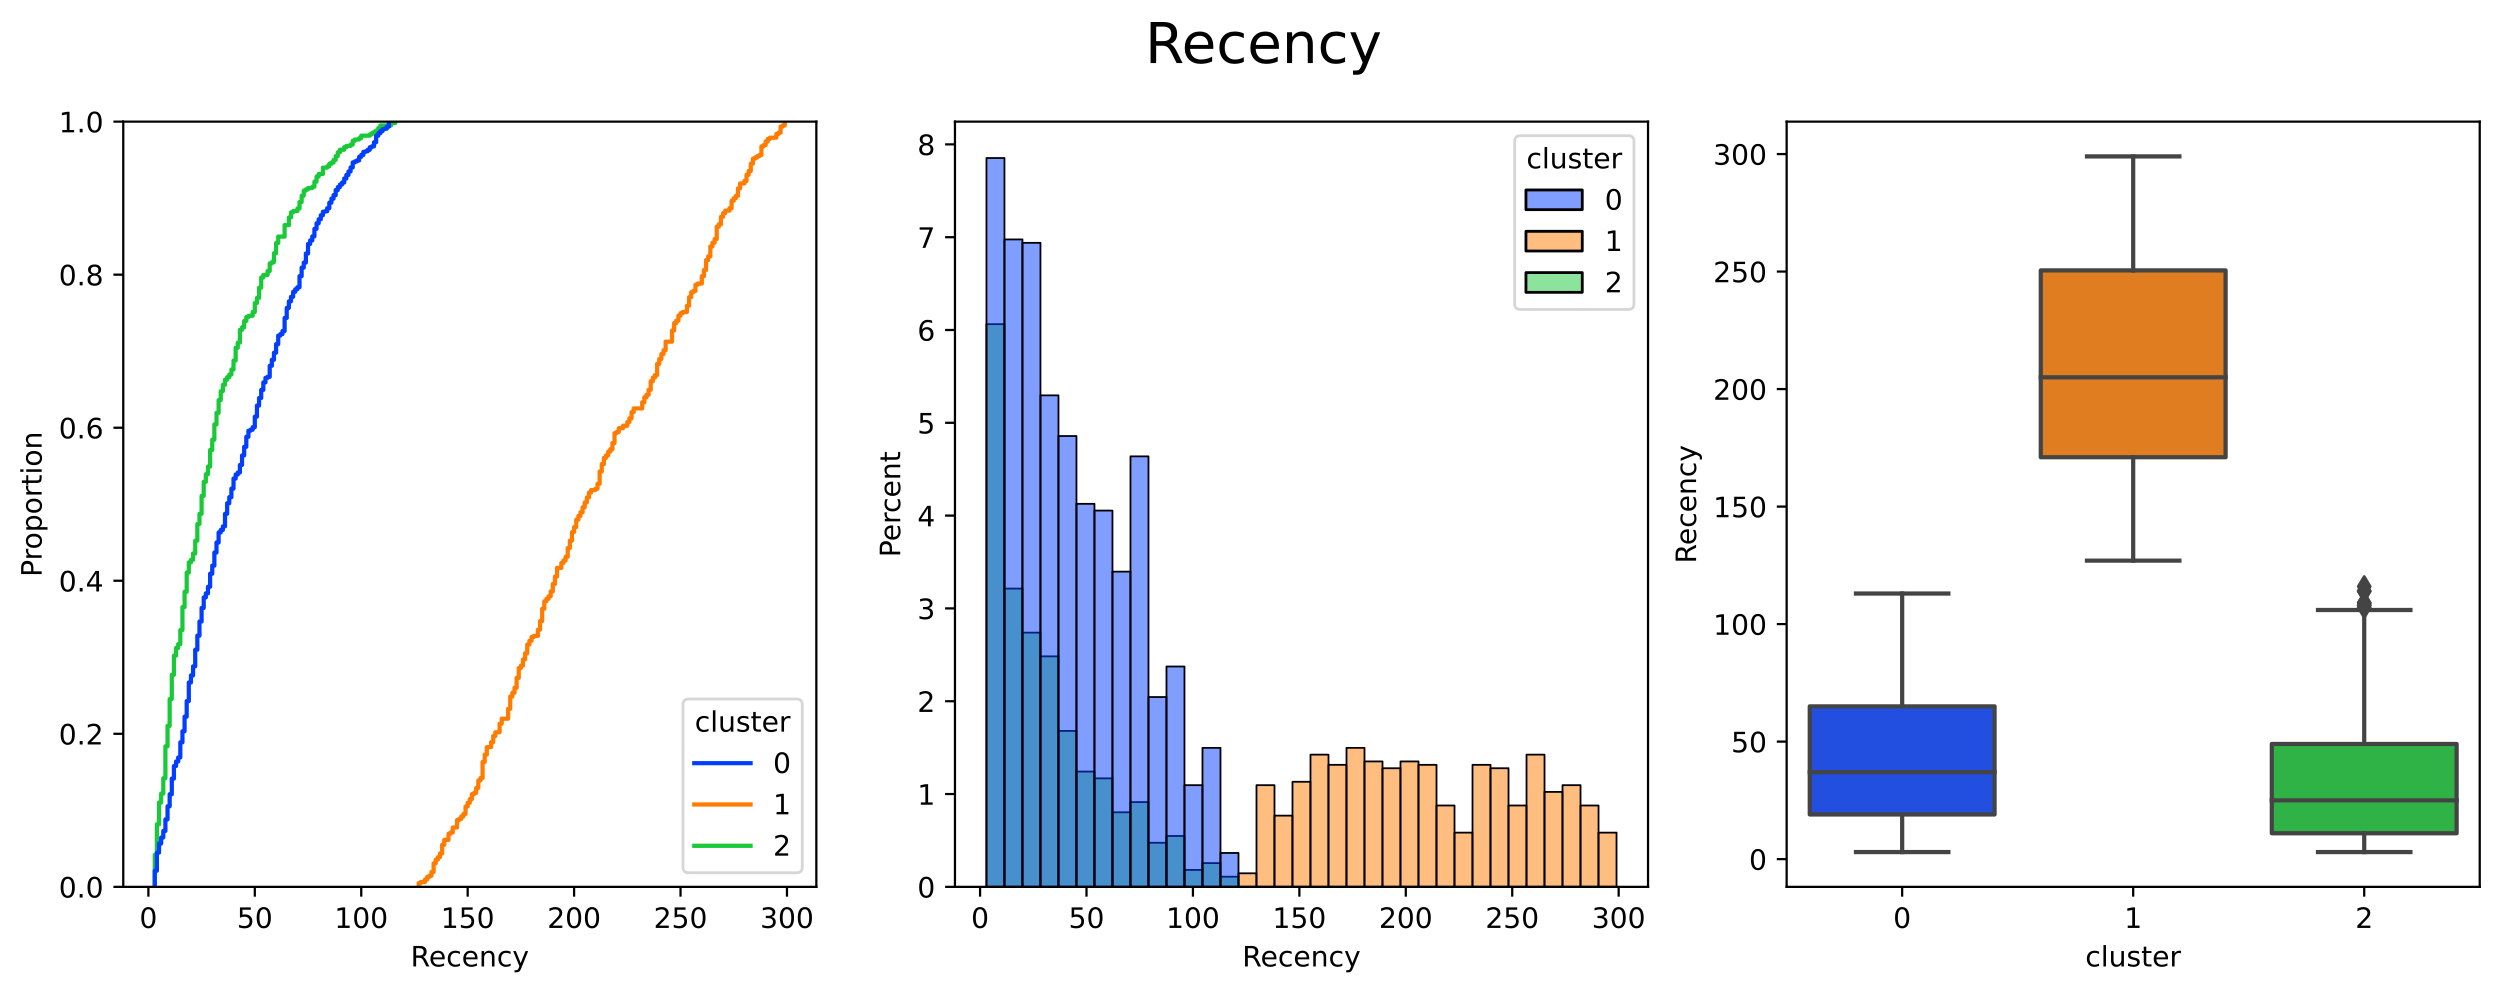 <?xml version="1.0" encoding="utf-8" standalone="no"?>
<!DOCTYPE svg PUBLIC "-//W3C//DTD SVG 1.1//EN"
  "http://www.w3.org/Graphics/SVG/1.1/DTD/svg11.dtd">
<!-- Created with matplotlib (https://matplotlib.org/) -->
<svg height="352.556pt" version="1.1" viewBox="0 0 887.981 352.556" width="887.981pt" xmlns="http://www.w3.org/2000/svg" xmlns:xlink="http://www.w3.org/1999/xlink">
 <defs>
  <style type="text/css">
*{stroke-linecap:butt;stroke-linejoin:round;}
  </style>
 </defs>
 <g id="figure_1">
  <g id="patch_1">
   <path d="M 0 352.556 
L 887.981 352.556 
L 887.981 0 
L 0 0 
z
" style="fill:#ffffff;"/>
  </g>
  <g id="axes_1">
   <g id="patch_2">
    <path d="M 43.781 315 
L 289.958 315 
L 289.958 43.2 
L 43.781 43.2 
z
" style="fill:#ffffff;"/>
   </g>
   <g id="matplotlib.axis_1">
    <g id="xtick_1">
     <g id="line2d_1">
      <defs>
       <path d="M 0 0 
L 0 3.5 
" id="me796891981" style="stroke:#000000;stroke-width:0.8;"/>
      </defs>
      <g>
       <use style="stroke:#000000;stroke-width:0.8;" x="52.703" xlink:href="#me796891981" y="315"/>
      </g>
     </g>
     <g id="text_1">
      <!-- 0 -->
      <defs>
       <path d="M 31.781 66.406 
Q 24.172 66.406 20.328 58.906 
Q 16.5 51.422 16.5 36.375 
Q 16.5 21.391 20.328 13.891 
Q 24.172 6.391 31.781 6.391 
Q 39.453 6.391 43.281 13.891 
Q 47.125 21.391 47.125 36.375 
Q 47.125 51.422 43.281 58.906 
Q 39.453 66.406 31.781 66.406 
z
M 31.781 74.219 
Q 44.047 74.219 50.516 64.516 
Q 56.984 54.828 56.984 36.375 
Q 56.984 17.969 50.516 8.266 
Q 44.047 -1.422 31.781 -1.422 
Q 19.531 -1.422 13.062 8.266 
Q 6.594 17.969 6.594 36.375 
Q 6.594 54.828 13.062 64.516 
Q 19.531 74.219 31.781 74.219 
z
" id="DejaVuSans-48"/>
      </defs>
      <g transform="translate(49.522 329.598)scale(0.1 -0.1)">
       <use xlink:href="#DejaVuSans-48"/>
      </g>
     </g>
    </g>
    <g id="xtick_2">
     <g id="line2d_2">
      <g>
       <use style="stroke:#000000;stroke-width:0.8;" x="90.506" xlink:href="#me796891981" y="315"/>
      </g>
     </g>
     <g id="text_2">
      <!-- 50 -->
      <defs>
       <path d="M 10.797 72.906 
L 49.516 72.906 
L 49.516 64.594 
L 19.828 64.594 
L 19.828 46.734 
Q 21.969 47.469 24.109 47.828 
Q 26.266 48.188 28.422 48.188 
Q 40.625 48.188 47.75 41.5 
Q 54.891 34.812 54.891 23.391 
Q 54.891 11.625 47.562 5.094 
Q 40.234 -1.422 26.906 -1.422 
Q 22.312 -1.422 17.547 -0.641 
Q 12.797 0.141 7.719 1.703 
L 7.719 11.625 
Q 12.109 9.234 16.797 8.062 
Q 21.484 6.891 26.703 6.891 
Q 35.156 6.891 40.078 11.328 
Q 45.016 15.766 45.016 23.391 
Q 45.016 31 40.078 35.438 
Q 35.156 39.891 26.703 39.891 
Q 22.75 39.891 18.812 39.016 
Q 14.891 38.141 10.797 36.281 
z
" id="DejaVuSans-53"/>
      </defs>
      <g transform="translate(84.144 329.598)scale(0.1 -0.1)">
       <use xlink:href="#DejaVuSans-53"/>
       <use x="63.623" xlink:href="#DejaVuSans-48"/>
      </g>
     </g>
    </g>
    <g id="xtick_3">
     <g id="line2d_3">
      <g>
       <use style="stroke:#000000;stroke-width:0.8;" x="128.31" xlink:href="#me796891981" y="315"/>
      </g>
     </g>
     <g id="text_3">
      <!-- 100 -->
      <defs>
       <path d="M 12.406 8.297 
L 28.516 8.297 
L 28.516 63.922 
L 10.984 60.406 
L 10.984 69.391 
L 28.422 72.906 
L 38.281 72.906 
L 38.281 8.297 
L 54.391 8.297 
L 54.391 0 
L 12.406 0 
z
" id="DejaVuSans-49"/>
      </defs>
      <g transform="translate(118.766 329.598)scale(0.1 -0.1)">
       <use xlink:href="#DejaVuSans-49"/>
       <use x="63.623" xlink:href="#DejaVuSans-48"/>
       <use x="127.246" xlink:href="#DejaVuSans-48"/>
      </g>
     </g>
    </g>
    <g id="xtick_4">
     <g id="line2d_4">
      <g>
       <use style="stroke:#000000;stroke-width:0.8;" x="166.113" xlink:href="#me796891981" y="315"/>
      </g>
     </g>
     <g id="text_4">
      <!-- 150 -->
      <g transform="translate(156.57 329.598)scale(0.1 -0.1)">
       <use xlink:href="#DejaVuSans-49"/>
       <use x="63.623" xlink:href="#DejaVuSans-53"/>
       <use x="127.246" xlink:href="#DejaVuSans-48"/>
      </g>
     </g>
    </g>
    <g id="xtick_5">
     <g id="line2d_5">
      <g>
       <use style="stroke:#000000;stroke-width:0.8;" x="203.917" xlink:href="#me796891981" y="315"/>
      </g>
     </g>
     <g id="text_5">
      <!-- 200 -->
      <defs>
       <path d="M 19.188 8.297 
L 53.609 8.297 
L 53.609 0 
L 7.328 0 
L 7.328 8.297 
Q 12.938 14.109 22.625 23.891 
Q 32.328 33.688 34.812 36.531 
Q 39.547 41.844 41.422 45.531 
Q 43.312 49.219 43.312 52.781 
Q 43.312 58.594 39.234 62.25 
Q 35.156 65.922 28.609 65.922 
Q 23.969 65.922 18.812 64.312 
Q 13.672 62.703 7.812 59.422 
L 7.812 69.391 
Q 13.766 71.781 18.938 73 
Q 24.125 74.219 28.422 74.219 
Q 39.75 74.219 46.484 68.547 
Q 53.219 62.891 53.219 53.422 
Q 53.219 48.922 51.531 44.891 
Q 49.859 40.875 45.406 35.406 
Q 44.188 33.984 37.641 27.219 
Q 31.109 20.453 19.188 8.297 
z
" id="DejaVuSans-50"/>
      </defs>
      <g transform="translate(194.373 329.598)scale(0.1 -0.1)">
       <use xlink:href="#DejaVuSans-50"/>
       <use x="63.623" xlink:href="#DejaVuSans-48"/>
       <use x="127.246" xlink:href="#DejaVuSans-48"/>
      </g>
     </g>
    </g>
    <g id="xtick_6">
     <g id="line2d_6">
      <g>
       <use style="stroke:#000000;stroke-width:0.8;" x="241.72" xlink:href="#me796891981" y="315"/>
      </g>
     </g>
     <g id="text_6">
      <!-- 250 -->
      <g transform="translate(232.177 329.598)scale(0.1 -0.1)">
       <use xlink:href="#DejaVuSans-50"/>
       <use x="63.623" xlink:href="#DejaVuSans-53"/>
       <use x="127.246" xlink:href="#DejaVuSans-48"/>
      </g>
     </g>
    </g>
    <g id="xtick_7">
     <g id="line2d_7">
      <g>
       <use style="stroke:#000000;stroke-width:0.8;" x="279.524" xlink:href="#me796891981" y="315"/>
      </g>
     </g>
     <g id="text_7">
      <!-- 300 -->
      <defs>
       <path d="M 40.578 39.312 
Q 47.656 37.797 51.625 33 
Q 55.609 28.219 55.609 21.188 
Q 55.609 10.406 48.188 4.484 
Q 40.766 -1.422 27.094 -1.422 
Q 22.516 -1.422 17.656 -0.516 
Q 12.797 0.391 7.625 2.203 
L 7.625 11.719 
Q 11.719 9.328 16.594 8.109 
Q 21.484 6.891 26.812 6.891 
Q 36.078 6.891 40.938 10.547 
Q 45.797 14.203 45.797 21.188 
Q 45.797 27.641 41.281 31.266 
Q 36.766 34.906 28.719 34.906 
L 20.219 34.906 
L 20.219 43.016 
L 29.109 43.016 
Q 36.375 43.016 40.234 45.922 
Q 44.094 48.828 44.094 54.297 
Q 44.094 59.906 40.109 62.906 
Q 36.141 65.922 28.719 65.922 
Q 24.656 65.922 20.016 65.031 
Q 15.375 64.156 9.812 62.312 
L 9.812 71.094 
Q 15.438 72.656 20.344 73.438 
Q 25.25 74.219 29.594 74.219 
Q 40.828 74.219 47.359 69.109 
Q 53.906 64.016 53.906 55.328 
Q 53.906 49.266 50.438 45.094 
Q 46.969 40.922 40.578 39.312 
z
" id="DejaVuSans-51"/>
      </defs>
      <g transform="translate(269.98 329.598)scale(0.1 -0.1)">
       <use xlink:href="#DejaVuSans-51"/>
       <use x="63.623" xlink:href="#DejaVuSans-48"/>
       <use x="127.246" xlink:href="#DejaVuSans-48"/>
      </g>
     </g>
    </g>
    <g id="text_8">
     <!-- Recency -->
     <defs>
      <path d="M 44.391 34.188 
Q 47.562 33.109 50.562 29.594 
Q 53.562 26.078 56.594 19.922 
L 66.609 0 
L 56 0 
L 46.688 18.703 
Q 43.062 26.031 39.672 28.422 
Q 36.281 30.812 30.422 30.812 
L 19.672 30.812 
L 19.672 0 
L 9.812 0 
L 9.812 72.906 
L 32.078 72.906 
Q 44.578 72.906 50.734 67.672 
Q 56.891 62.453 56.891 51.906 
Q 56.891 45.016 53.688 40.469 
Q 50.484 35.938 44.391 34.188 
z
M 19.672 64.797 
L 19.672 38.922 
L 32.078 38.922 
Q 39.203 38.922 42.844 42.219 
Q 46.484 45.516 46.484 51.906 
Q 46.484 58.297 42.844 61.547 
Q 39.203 64.797 32.078 64.797 
z
" id="DejaVuSans-82"/>
      <path d="M 56.203 29.594 
L 56.203 25.203 
L 14.891 25.203 
Q 15.484 15.922 20.484 11.062 
Q 25.484 6.203 34.422 6.203 
Q 39.594 6.203 44.453 7.469 
Q 49.312 8.734 54.109 11.281 
L 54.109 2.781 
Q 49.266 0.734 44.188 -0.344 
Q 39.109 -1.422 33.891 -1.422 
Q 20.797 -1.422 13.156 6.188 
Q 5.516 13.812 5.516 26.812 
Q 5.516 40.234 12.766 48.109 
Q 20.016 56 32.328 56 
Q 43.359 56 49.781 48.891 
Q 56.203 41.797 56.203 29.594 
z
M 47.219 32.234 
Q 47.125 39.594 43.094 43.984 
Q 39.062 48.391 32.422 48.391 
Q 24.906 48.391 20.391 44.141 
Q 15.875 39.891 15.188 32.172 
z
" id="DejaVuSans-101"/>
      <path d="M 48.781 52.594 
L 48.781 44.188 
Q 44.969 46.297 41.141 47.344 
Q 37.312 48.391 33.406 48.391 
Q 24.656 48.391 19.812 42.844 
Q 14.984 37.312 14.984 27.297 
Q 14.984 17.281 19.812 11.734 
Q 24.656 6.203 33.406 6.203 
Q 37.312 6.203 41.141 7.25 
Q 44.969 8.297 48.781 10.406 
L 48.781 2.094 
Q 45.016 0.344 40.984 -0.531 
Q 36.969 -1.422 32.422 -1.422 
Q 20.062 -1.422 12.781 6.344 
Q 5.516 14.109 5.516 27.297 
Q 5.516 40.672 12.859 48.328 
Q 20.219 56 33.016 56 
Q 37.156 56 41.109 55.141 
Q 45.062 54.297 48.781 52.594 
z
" id="DejaVuSans-99"/>
      <path d="M 54.891 33.016 
L 54.891 0 
L 45.906 0 
L 45.906 32.719 
Q 45.906 40.484 42.875 44.328 
Q 39.844 48.188 33.797 48.188 
Q 26.516 48.188 22.312 43.547 
Q 18.109 38.922 18.109 30.906 
L 18.109 0 
L 9.078 0 
L 9.078 54.688 
L 18.109 54.688 
L 18.109 46.188 
Q 21.344 51.125 25.703 53.562 
Q 30.078 56 35.797 56 
Q 45.219 56 50.047 50.172 
Q 54.891 44.344 54.891 33.016 
z
" id="DejaVuSans-110"/>
      <path d="M 32.172 -5.078 
Q 28.375 -14.844 24.75 -17.812 
Q 21.141 -20.797 15.094 -20.797 
L 7.906 -20.797 
L 7.906 -13.281 
L 13.188 -13.281 
Q 16.891 -13.281 18.938 -11.516 
Q 21 -9.766 23.484 -3.219 
L 25.094 0.875 
L 2.984 54.688 
L 12.5 54.688 
L 29.594 11.922 
L 46.688 54.688 
L 56.203 54.688 
z
" id="DejaVuSans-121"/>
     </defs>
     <g transform="translate(145.841 343.277)scale(0.1 -0.1)">
      <use xlink:href="#DejaVuSans-82"/>
      <use x="64.982" xlink:href="#DejaVuSans-101"/>
      <use x="126.506" xlink:href="#DejaVuSans-99"/>
      <use x="181.486" xlink:href="#DejaVuSans-101"/>
      <use x="243.01" xlink:href="#DejaVuSans-110"/>
      <use x="306.389" xlink:href="#DejaVuSans-99"/>
      <use x="361.369" xlink:href="#DejaVuSans-121"/>
     </g>
    </g>
   </g>
   <g id="matplotlib.axis_2">
    <g id="ytick_1">
     <g id="line2d_8">
      <defs>
       <path d="M 0 0 
L -3.5 0 
" id="meb03d5cc2d" style="stroke:#000000;stroke-width:0.8;"/>
      </defs>
      <g>
       <use style="stroke:#000000;stroke-width:0.8;" x="43.781" xlink:href="#meb03d5cc2d" y="315"/>
      </g>
     </g>
     <g id="text_9">
      <!-- 0.0 -->
      <defs>
       <path d="M 10.688 12.406 
L 21 12.406 
L 21 0 
L 10.688 0 
z
" id="DejaVuSans-46"/>
      </defs>
      <g transform="translate(20.878 318.799)scale(0.1 -0.1)">
       <use xlink:href="#DejaVuSans-48"/>
       <use x="63.623" xlink:href="#DejaVuSans-46"/>
       <use x="95.41" xlink:href="#DejaVuSans-48"/>
      </g>
     </g>
    </g>
    <g id="ytick_2">
     <g id="line2d_9">
      <g>
       <use style="stroke:#000000;stroke-width:0.8;" x="43.781" xlink:href="#meb03d5cc2d" y="260.64"/>
      </g>
     </g>
     <g id="text_10">
      <!-- 0.2 -->
      <g transform="translate(20.878 264.439)scale(0.1 -0.1)">
       <use xlink:href="#DejaVuSans-48"/>
       <use x="63.623" xlink:href="#DejaVuSans-46"/>
       <use x="95.41" xlink:href="#DejaVuSans-50"/>
      </g>
     </g>
    </g>
    <g id="ytick_3">
     <g id="line2d_10">
      <g>
       <use style="stroke:#000000;stroke-width:0.8;" x="43.781" xlink:href="#meb03d5cc2d" y="206.28"/>
      </g>
     </g>
     <g id="text_11">
      <!-- 0.4 -->
      <defs>
       <path d="M 37.797 64.312 
L 12.891 25.391 
L 37.797 25.391 
z
M 35.203 72.906 
L 47.609 72.906 
L 47.609 25.391 
L 58.016 25.391 
L 58.016 17.188 
L 47.609 17.188 
L 47.609 0 
L 37.797 0 
L 37.797 17.188 
L 4.891 17.188 
L 4.891 26.703 
z
" id="DejaVuSans-52"/>
      </defs>
      <g transform="translate(20.878 210.079)scale(0.1 -0.1)">
       <use xlink:href="#DejaVuSans-48"/>
       <use x="63.623" xlink:href="#DejaVuSans-46"/>
       <use x="95.41" xlink:href="#DejaVuSans-52"/>
      </g>
     </g>
    </g>
    <g id="ytick_4">
     <g id="line2d_11">
      <g>
       <use style="stroke:#000000;stroke-width:0.8;" x="43.781" xlink:href="#meb03d5cc2d" y="151.92"/>
      </g>
     </g>
     <g id="text_12">
      <!-- 0.6 -->
      <defs>
       <path d="M 33.016 40.375 
Q 26.375 40.375 22.484 35.828 
Q 18.609 31.297 18.609 23.391 
Q 18.609 15.531 22.484 10.953 
Q 26.375 6.391 33.016 6.391 
Q 39.656 6.391 43.531 10.953 
Q 47.406 15.531 47.406 23.391 
Q 47.406 31.297 43.531 35.828 
Q 39.656 40.375 33.016 40.375 
z
M 52.594 71.297 
L 52.594 62.312 
Q 48.875 64.062 45.094 64.984 
Q 41.312 65.922 37.594 65.922 
Q 27.828 65.922 22.672 59.328 
Q 17.531 52.734 16.797 39.406 
Q 19.672 43.656 24.016 45.922 
Q 28.375 48.188 33.594 48.188 
Q 44.578 48.188 50.953 41.516 
Q 57.328 34.859 57.328 23.391 
Q 57.328 12.156 50.688 5.359 
Q 44.047 -1.422 33.016 -1.422 
Q 20.359 -1.422 13.672 8.266 
Q 6.984 17.969 6.984 36.375 
Q 6.984 53.656 15.188 63.938 
Q 23.391 74.219 37.203 74.219 
Q 40.922 74.219 44.703 73.484 
Q 48.484 72.75 52.594 71.297 
z
" id="DejaVuSans-54"/>
      </defs>
      <g transform="translate(20.878 155.719)scale(0.1 -0.1)">
       <use xlink:href="#DejaVuSans-48"/>
       <use x="63.623" xlink:href="#DejaVuSans-46"/>
       <use x="95.41" xlink:href="#DejaVuSans-54"/>
      </g>
     </g>
    </g>
    <g id="ytick_5">
     <g id="line2d_12">
      <g>
       <use style="stroke:#000000;stroke-width:0.8;" x="43.781" xlink:href="#meb03d5cc2d" y="97.56"/>
      </g>
     </g>
     <g id="text_13">
      <!-- 0.8 -->
      <defs>
       <path d="M 31.781 34.625 
Q 24.75 34.625 20.719 30.859 
Q 16.703 27.094 16.703 20.516 
Q 16.703 13.922 20.719 10.156 
Q 24.75 6.391 31.781 6.391 
Q 38.812 6.391 42.859 10.172 
Q 46.922 13.969 46.922 20.516 
Q 46.922 27.094 42.891 30.859 
Q 38.875 34.625 31.781 34.625 
z
M 21.922 38.812 
Q 15.578 40.375 12.031 44.719 
Q 8.5 49.078 8.5 55.328 
Q 8.5 64.062 14.719 69.141 
Q 20.953 74.219 31.781 74.219 
Q 42.672 74.219 48.875 69.141 
Q 55.078 64.062 55.078 55.328 
Q 55.078 49.078 51.531 44.719 
Q 48 40.375 41.703 38.812 
Q 48.828 37.156 52.797 32.312 
Q 56.781 27.484 56.781 20.516 
Q 56.781 9.906 50.312 4.234 
Q 43.844 -1.422 31.781 -1.422 
Q 19.734 -1.422 13.25 4.234 
Q 6.781 9.906 6.781 20.516 
Q 6.781 27.484 10.781 32.312 
Q 14.797 37.156 21.922 38.812 
z
M 18.312 54.391 
Q 18.312 48.734 21.844 45.562 
Q 25.391 42.391 31.781 42.391 
Q 38.141 42.391 41.719 45.562 
Q 45.312 48.734 45.312 54.391 
Q 45.312 60.062 41.719 63.234 
Q 38.141 66.406 31.781 66.406 
Q 25.391 66.406 21.844 63.234 
Q 18.312 60.062 18.312 54.391 
z
" id="DejaVuSans-56"/>
      </defs>
      <g transform="translate(20.878 101.359)scale(0.1 -0.1)">
       <use xlink:href="#DejaVuSans-48"/>
       <use x="63.623" xlink:href="#DejaVuSans-46"/>
       <use x="95.41" xlink:href="#DejaVuSans-56"/>
      </g>
     </g>
    </g>
    <g id="ytick_6">
     <g id="line2d_13">
      <g>
       <use style="stroke:#000000;stroke-width:0.8;" x="43.781" xlink:href="#meb03d5cc2d" y="43.2"/>
      </g>
     </g>
     <g id="text_14">
      <!-- 1.0 -->
      <g transform="translate(20.878 46.999)scale(0.1 -0.1)">
       <use xlink:href="#DejaVuSans-49"/>
       <use x="63.623" xlink:href="#DejaVuSans-46"/>
       <use x="95.41" xlink:href="#DejaVuSans-48"/>
      </g>
     </g>
    </g>
    <g id="text_15">
     <!-- Proportion -->
     <defs>
      <path d="M 19.672 64.797 
L 19.672 37.406 
L 32.078 37.406 
Q 38.969 37.406 42.719 40.969 
Q 46.484 44.531 46.484 51.125 
Q 46.484 57.672 42.719 61.234 
Q 38.969 64.797 32.078 64.797 
z
M 9.812 72.906 
L 32.078 72.906 
Q 44.344 72.906 50.609 67.359 
Q 56.891 61.812 56.891 51.125 
Q 56.891 40.328 50.609 34.812 
Q 44.344 29.297 32.078 29.297 
L 19.672 29.297 
L 19.672 0 
L 9.812 0 
z
" id="DejaVuSans-80"/>
      <path d="M 41.109 46.297 
Q 39.594 47.172 37.812 47.578 
Q 36.031 48 33.891 48 
Q 26.266 48 22.188 43.047 
Q 18.109 38.094 18.109 28.812 
L 18.109 0 
L 9.078 0 
L 9.078 54.688 
L 18.109 54.688 
L 18.109 46.188 
Q 20.953 51.172 25.484 53.578 
Q 30.031 56 36.531 56 
Q 37.453 56 38.578 55.875 
Q 39.703 55.766 41.062 55.516 
z
" id="DejaVuSans-114"/>
      <path d="M 30.609 48.391 
Q 23.391 48.391 19.188 42.75 
Q 14.984 37.109 14.984 27.297 
Q 14.984 17.484 19.156 11.844 
Q 23.344 6.203 30.609 6.203 
Q 37.797 6.203 41.984 11.859 
Q 46.188 17.531 46.188 27.297 
Q 46.188 37.016 41.984 42.703 
Q 37.797 48.391 30.609 48.391 
z
M 30.609 56 
Q 42.328 56 49.016 48.375 
Q 55.719 40.766 55.719 27.297 
Q 55.719 13.875 49.016 6.219 
Q 42.328 -1.422 30.609 -1.422 
Q 18.844 -1.422 12.172 6.219 
Q 5.516 13.875 5.516 27.297 
Q 5.516 40.766 12.172 48.375 
Q 18.844 56 30.609 56 
z
" id="DejaVuSans-111"/>
      <path d="M 18.109 8.203 
L 18.109 -20.797 
L 9.078 -20.797 
L 9.078 54.688 
L 18.109 54.688 
L 18.109 46.391 
Q 20.953 51.266 25.266 53.625 
Q 29.594 56 35.594 56 
Q 45.562 56 51.781 48.094 
Q 58.016 40.188 58.016 27.297 
Q 58.016 14.406 51.781 6.484 
Q 45.562 -1.422 35.594 -1.422 
Q 29.594 -1.422 25.266 0.953 
Q 20.953 3.328 18.109 8.203 
z
M 48.688 27.297 
Q 48.688 37.203 44.609 42.844 
Q 40.531 48.484 33.406 48.484 
Q 26.266 48.484 22.188 42.844 
Q 18.109 37.203 18.109 27.297 
Q 18.109 17.391 22.188 11.75 
Q 26.266 6.109 33.406 6.109 
Q 40.531 6.109 44.609 11.75 
Q 48.688 17.391 48.688 27.297 
z
" id="DejaVuSans-112"/>
      <path d="M 18.312 70.219 
L 18.312 54.688 
L 36.812 54.688 
L 36.812 47.703 
L 18.312 47.703 
L 18.312 18.016 
Q 18.312 11.328 20.141 9.422 
Q 21.969 7.516 27.594 7.516 
L 36.812 7.516 
L 36.812 0 
L 27.594 0 
Q 17.188 0 13.234 3.875 
Q 9.281 7.766 9.281 18.016 
L 9.281 47.703 
L 2.688 47.703 
L 2.688 54.688 
L 9.281 54.688 
L 9.281 70.219 
z
" id="DejaVuSans-116"/>
      <path d="M 9.422 54.688 
L 18.406 54.688 
L 18.406 0 
L 9.422 0 
z
M 9.422 75.984 
L 18.406 75.984 
L 18.406 64.594 
L 9.422 64.594 
z
" id="DejaVuSans-105"/>
     </defs>
     <g transform="translate(14.798 204.896)rotate(-90)scale(0.1 -0.1)">
      <use xlink:href="#DejaVuSans-80"/>
      <use x="58.553" xlink:href="#DejaVuSans-114"/>
      <use x="97.416" xlink:href="#DejaVuSans-111"/>
      <use x="158.598" xlink:href="#DejaVuSans-112"/>
      <use x="222.074" xlink:href="#DejaVuSans-111"/>
      <use x="283.256" xlink:href="#DejaVuSans-114"/>
      <use x="324.369" xlink:href="#DejaVuSans-116"/>
      <use x="363.578" xlink:href="#DejaVuSans-105"/>
      <use x="391.361" xlink:href="#DejaVuSans-111"/>
      <use x="452.543" xlink:href="#DejaVuSans-110"/>
     </g>
    </g>
   </g>
   <g id="line2d_14">
    <path clip-path="url(#pe0870c736b)" d="M 54.971 315 
L 54.971 303.656 
L 55.727 303.656 
L 55.727 292.766 
L 56.483 292.766 
L 56.483 285.052 
L 57.239 285.052 
L 57.239 281.876 
L 57.995 281.876 
L 57.995 276.431 
L 58.751 276.431 
L 58.751 265.087 
L 59.508 265.087 
L 59.508 257.827 
L 60.264 257.827 
L 60.264 248.298 
L 61.02 248.298 
L 61.02 239.676 
L 61.776 239.676 
L 61.776 232.87 
L 62.532 232.87 
L 62.532 230.148 
L 63.288 230.148 
L 63.288 228.786 
L 64.044 228.786 
L 64.044 223.795 
L 64.8 223.795 
L 64.8 215.627 
L 65.556 215.627 
L 65.556 210.182 
L 66.312 210.182 
L 66.312 203.376 
L 67.068 203.376 
L 67.068 199.746 
L 67.824 199.746 
L 67.824 198.838 
L 68.58 198.838 
L 68.58 196.57 
L 69.336 196.57 
L 69.336 192.032 
L 70.092 192.032 
L 70.092 186.133 
L 70.849 186.133 
L 70.849 182.503 
L 71.605 182.503 
L 71.605 176.151 
L 72.361 176.151 
L 72.361 171.159 
L 73.117 171.159 
L 73.117 168.437 
L 73.873 168.437 
L 73.873 165.714 
L 74.629 165.714 
L 74.629 159.815 
L 75.385 159.815 
L 75.385 156.185 
L 76.141 156.185 
L 76.141 150.74 
L 76.897 150.74 
L 76.897 146.656 
L 77.653 146.656 
L 77.653 142.119 
L 78.409 142.119 
L 78.409 138.943 
L 79.165 138.943 
L 79.165 136.674 
L 79.921 136.674 
L 79.921 134.859 
L 80.677 134.859 
L 80.677 133.951 
L 81.434 133.951 
L 81.434 133.044 
L 82.19 133.044 
L 82.19 131.229 
L 82.946 131.229 
L 82.946 128.052 
L 83.702 128.052 
L 83.702 123.515 
L 84.458 123.515 
L 84.458 121.7 
L 85.214 121.7 
L 85.214 117.162 
L 85.97 117.162 
L 85.97 116.255 
L 86.726 116.255 
L 86.726 113.986 
L 87.482 113.986 
L 87.482 112.625 
L 88.238 112.625 
L 88.238 112.171 
L 89.75 112.171 
L 89.75 110.81 
L 90.506 110.81 
L 90.506 107.633 
L 91.262 107.633 
L 91.262 105.818 
L 92.019 105.818 
L 92.019 102.188 
L 92.775 102.188 
L 92.775 98.558 
L 93.531 98.558 
L 93.531 97.651 
L 95.043 97.651 
L 95.043 96.289 
L 95.799 96.289 
L 95.799 93.567 
L 96.555 93.567 
L 96.555 93.113 
L 97.311 93.113 
L 97.311 89.937 
L 98.067 89.937 
L 98.067 86.307 
L 98.823 86.307 
L 98.823 84.038 
L 101.091 84.038 
L 101.091 79.954 
L 102.604 79.954 
L 102.604 77.232 
L 103.36 77.232 
L 103.36 75.417 
L 104.116 75.417 
L 104.116 74.963 
L 105.628 74.963 
L 105.628 74.055 
L 106.384 74.055 
L 106.384 71.787 
L 107.14 71.787 
L 107.14 69.518 
L 107.896 69.518 
L 107.896 67.703 
L 108.652 67.703 
L 108.652 67.249 
L 109.408 67.249 
L 109.408 66.795 
L 110.92 66.795 
L 110.92 66.342 
L 111.676 66.342 
L 111.676 64.527 
L 112.432 64.527 
L 112.432 62.712 
L 113.188 62.712 
L 113.188 61.804 
L 114.701 61.804 
L 114.701 59.535 
L 116.213 59.535 
L 116.213 59.081 
L 116.969 59.081 
L 116.969 58.174 
L 117.725 58.174 
L 117.725 57.72 
L 118.481 57.72 
L 118.481 56.813 
L 119.237 56.813 
L 119.237 55.451 
L 119.993 55.451 
L 119.993 54.09 
L 120.749 54.09 
L 120.749 53.183 
L 122.261 53.183 
L 122.261 52.275 
L 123.017 52.275 
L 123.017 51.821 
L 124.53 51.821 
L 124.53 51.368 
L 125.286 51.368 
L 125.286 50.006 
L 126.042 50.006 
L 126.042 49.553 
L 127.554 49.553 
L 127.554 49.099 
L 128.31 49.099 
L 128.31 48.191 
L 131.334 48.191 
L 131.334 47.738 
L 132.09 47.738 
L 132.09 47.284 
L 132.846 47.284 
L 132.846 46.83 
L 133.602 46.83 
L 133.602 46.376 
L 134.358 46.376 
L 134.358 45.469 
L 135.115 45.469 
L 135.115 44.561 
L 138.895 44.561 
L 138.895 43.654 
L 140.407 43.654 
L 140.407 43.2 
L 140.407 43.2 
" style="fill:none;stroke:#1ac938;stroke-linecap:square;stroke-width:1.5;"/>
   </g>
   <g id="line2d_15">
    <path clip-path="url(#pe0870c736b)" d="M 148.724 315 
L 148.724 313.683 
L 149.48 313.683 
L 149.48 313.244 
L 150.992 313.244 
L 150.992 312.365 
L 151.748 312.365 
L 151.748 311.487 
L 152.504 311.487 
L 152.504 311.048 
L 153.26 311.048 
L 153.26 309.731 
L 154.016 309.731 
L 154.016 306.657 
L 154.772 306.657 
L 154.772 305.34 
L 155.528 305.34 
L 155.528 304.462 
L 156.285 304.462 
L 156.285 303.144 
L 157.041 303.144 
L 157.041 300.071 
L 157.797 300.071 
L 157.797 298.314 
L 159.309 298.314 
L 159.309 296.119 
L 160.065 296.119 
L 160.065 295.68 
L 160.821 295.68 
L 160.821 293.923 
L 162.333 293.923 
L 162.333 291.289 
L 163.089 291.289 
L 163.089 290.85 
L 163.845 290.85 
L 163.845 289.972 
L 164.601 289.972 
L 164.601 289.093 
L 165.357 289.093 
L 165.357 286.459 
L 166.113 286.459 
L 166.113 285.142 
L 166.869 285.142 
L 166.869 283.824 
L 167.626 283.824 
L 167.626 282.068 
L 168.382 282.068 
L 168.382 281.629 
L 169.138 281.629 
L 169.138 279.872 
L 169.894 279.872 
L 169.894 277.238 
L 170.65 277.238 
L 170.65 276.36 
L 171.406 276.36 
L 171.406 270.651 
L 172.162 270.651 
L 172.162 268.017 
L 172.918 268.017 
L 172.918 265.382 
L 174.43 265.382 
L 174.43 263.626 
L 175.186 263.626 
L 175.186 261.43 
L 175.942 261.43 
L 175.942 260.113 
L 177.454 260.113 
L 177.454 257.039 
L 178.211 257.039 
L 178.211 255.283 
L 180.479 255.283 
L 180.479 251.77 
L 181.235 251.77 
L 181.235 247.379 
L 181.991 247.379 
L 181.991 246.062 
L 182.747 246.062 
L 182.747 244.306 
L 183.503 244.306 
L 183.503 240.793 
L 184.259 240.793 
L 184.259 237.28 
L 185.015 237.28 
L 185.015 236.402 
L 185.771 236.402 
L 185.771 234.206 
L 186.527 234.206 
L 186.527 232.011 
L 187.283 232.011 
L 187.283 228.937 
L 188.039 228.937 
L 188.039 227.62 
L 188.796 227.62 
L 188.796 226.303 
L 189.552 226.303 
L 189.552 225.864 
L 191.064 225.864 
L 191.064 223.668 
L 191.82 223.668 
L 191.82 220.595 
L 192.576 220.595 
L 192.576 216.204 
L 193.332 216.204 
L 193.332 213.569 
L 194.088 213.569 
L 194.088 212.691 
L 194.844 212.691 
L 194.844 211.813 
L 195.6 211.813 
L 195.6 210.056 
L 196.356 210.056 
L 196.356 207.422 
L 197.112 207.422 
L 197.112 204.787 
L 197.868 204.787 
L 197.868 201.713 
L 199.381 201.713 
L 199.381 199.957 
L 200.137 199.957 
L 200.137 199.079 
L 200.893 199.079 
L 200.893 197.762 
L 201.649 197.762 
L 201.649 194.688 
L 202.405 194.688 
L 202.405 192.053 
L 203.161 192.053 
L 203.161 188.98 
L 203.917 188.98 
L 203.917 187.223 
L 204.673 187.223 
L 204.673 184.589 
L 205.429 184.589 
L 205.429 183.271 
L 206.185 183.271 
L 206.185 181.954 
L 206.941 181.954 
L 206.941 180.198 
L 207.697 180.198 
L 207.697 178.441 
L 208.453 178.441 
L 208.453 176.685 
L 209.209 176.685 
L 209.209 174.929 
L 209.965 174.929 
L 209.965 174.05 
L 211.478 174.05 
L 211.478 173.611 
L 212.234 173.611 
L 212.234 171.855 
L 212.99 171.855 
L 212.99 167.464 
L 213.746 167.464 
L 213.746 164.829 
L 214.502 164.829 
L 214.502 162.634 
L 215.258 162.634 
L 215.258 161.756 
L 216.014 161.756 
L 216.014 160.438 
L 216.77 160.438 
L 216.77 159.56 
L 217.526 159.56 
L 217.526 157.365 
L 218.282 157.365 
L 218.282 153.852 
L 219.038 153.852 
L 219.038 153.413 
L 219.794 153.413 
L 219.794 152.096 
L 221.307 152.096 
L 221.307 151.217 
L 222.819 151.217 
L 222.819 149.9 
L 223.575 149.9 
L 223.575 148.583 
L 224.331 148.583 
L 224.331 146.387 
L 225.087 146.387 
L 225.087 145.07 
L 228.111 145.07 
L 228.111 142.875 
L 228.867 142.875 
L 228.867 141.118 
L 229.623 141.118 
L 229.623 140.24 
L 230.379 140.24 
L 230.379 138.484 
L 231.135 138.484 
L 231.135 135.41 
L 231.892 135.41 
L 231.892 134.093 
L 232.648 134.093 
L 232.648 133.215 
L 233.404 133.215 
L 233.404 129.263 
L 234.16 129.263 
L 234.16 127.506 
L 234.916 127.506 
L 234.916 125.75 
L 235.672 125.75 
L 235.672 124.433 
L 236.428 124.433 
L 236.428 121.359 
L 238.696 121.359 
L 238.696 117.407 
L 239.452 117.407 
L 239.452 114.773 
L 240.208 114.773 
L 240.208 113.894 
L 240.964 113.894 
L 240.964 112.138 
L 241.72 112.138 
L 241.72 111.26 
L 242.477 111.26 
L 242.477 110.821 
L 243.989 110.821 
L 243.989 108.625 
L 244.745 108.625 
L 244.745 105.552 
L 245.501 105.552 
L 245.501 103.795 
L 246.257 103.795 
L 246.257 103.356 
L 247.013 103.356 
L 247.013 101.161 
L 247.769 101.161 
L 247.769 100.721 
L 249.281 100.721 
L 249.281 98.087 
L 250.037 98.087 
L 250.037 95.891 
L 250.793 95.891 
L 250.793 92.379 
L 251.549 92.379 
L 251.549 91.061 
L 252.305 91.061 
L 252.305 87.549 
L 253.061 87.549 
L 253.061 86.231 
L 253.818 86.231 
L 253.818 84.914 
L 254.574 84.914 
L 254.574 80.523 
L 255.33 80.523 
L 255.33 79.645 
L 256.086 79.645 
L 256.086 77.01 
L 256.842 77.01 
L 256.842 75.693 
L 257.598 75.693 
L 257.598 74.815 
L 259.11 74.815 
L 259.11 73.937 
L 259.866 73.937 
L 259.866 71.302 
L 260.622 71.302 
L 260.622 70.424 
L 261.378 70.424 
L 261.378 69.546 
L 262.134 69.546 
L 262.134 66.911 
L 262.89 66.911 
L 262.89 65.155 
L 264.403 65.155 
L 264.403 64.277 
L 265.159 64.277 
L 265.159 62.081 
L 265.915 62.081 
L 265.915 60.764 
L 266.671 60.764 
L 266.671 58.129 
L 267.427 58.129 
L 267.427 56.373 
L 268.183 56.373 
L 268.183 55.934 
L 268.939 55.934 
L 268.939 55.495 
L 269.695 55.495 
L 269.695 55.056 
L 270.451 55.056 
L 270.451 51.982 
L 271.207 51.982 
L 271.207 51.543 
L 271.963 51.543 
L 271.963 50.226 
L 272.719 50.226 
L 272.719 49.347 
L 273.475 49.347 
L 273.475 48.908 
L 275.744 48.908 
L 275.744 47.591 
L 276.5 47.591 
L 276.5 47.152 
L 277.256 47.152 
L 277.256 44.956 
L 278.012 44.956 
L 278.012 44.517 
L 278.768 44.517 
L 278.768 43.2 
L 278.768 43.2 
" style="fill:none;stroke:#ff7c00;stroke-linecap:square;stroke-width:1.5;"/>
   </g>
   <g id="line2d_16">
    <path clip-path="url(#pe0870c736b)" d="M 54.971 315 
L 54.971 309.278 
L 55.727 309.278 
L 55.727 302.841 
L 56.483 302.841 
L 56.483 299.622 
L 57.239 299.622 
L 57.239 297.476 
L 57.995 297.476 
L 57.995 295.151 
L 58.751 295.151 
L 58.751 291.039 
L 59.508 291.039 
L 59.508 286.389 
L 60.264 286.389 
L 60.264 282.098 
L 61.02 282.098 
L 61.02 276.555 
L 61.776 276.555 
L 61.776 272.084 
L 62.532 272.084 
L 62.532 270.475 
L 63.288 270.475 
L 63.288 269.044 
L 64.044 269.044 
L 64.044 263.68 
L 64.8 263.68 
L 64.8 259.746 
L 65.556 259.746 
L 65.556 254.56 
L 66.312 254.56 
L 66.312 249.017 
L 67.068 249.017 
L 67.068 242.401 
L 67.824 242.401 
L 67.824 239.897 
L 68.58 239.897 
L 68.58 236.679 
L 69.336 236.679 
L 69.336 230.778 
L 70.092 230.778 
L 70.092 225.771 
L 70.849 225.771 
L 70.849 220.764 
L 71.605 220.764 
L 71.605 215.936 
L 72.361 215.936 
L 72.361 212.181 
L 73.117 212.181 
L 73.117 210.75 
L 73.873 210.75 
L 73.873 208.426 
L 74.629 208.426 
L 74.629 203.777 
L 75.385 203.777 
L 75.385 200.916 
L 76.141 200.916 
L 76.141 196.266 
L 76.897 196.266 
L 76.897 192.69 
L 77.653 192.69 
L 77.653 189.114 
L 78.409 189.114 
L 78.409 188.22 
L 79.165 188.22 
L 79.165 186.968 
L 79.921 186.968 
L 79.921 182.498 
L 80.677 182.498 
L 80.677 178.742 
L 81.434 178.742 
L 81.434 176.597 
L 82.19 176.597 
L 82.19 173.557 
L 82.946 173.557 
L 82.946 169.98 
L 83.702 169.98 
L 83.702 168.55 
L 84.458 168.55 
L 84.458 167.835 
L 85.214 167.835 
L 85.214 165.152 
L 85.97 165.152 
L 85.97 161.755 
L 86.726 161.755 
L 86.726 158.715 
L 87.482 158.715 
L 87.482 155.139 
L 88.238 155.139 
L 88.238 152.993 
L 88.994 152.993 
L 88.994 152.635 
L 89.75 152.635 
L 89.75 151.741 
L 90.506 151.741 
L 90.506 147.986 
L 91.262 147.986 
L 91.262 144.052 
L 92.019 144.052 
L 92.019 141.37 
L 92.775 141.37 
L 92.775 138.509 
L 93.531 138.509 
L 93.531 135.827 
L 94.287 135.827 
L 94.287 134.217 
L 95.043 134.217 
L 95.043 133.86 
L 95.799 133.86 
L 95.799 129.926 
L 96.555 129.926 
L 96.555 127.78 
L 97.311 127.78 
L 97.311 125.276 
L 98.067 125.276 
L 98.067 122.237 
L 98.823 122.237 
L 98.823 119.197 
L 99.579 119.197 
L 99.579 118.66 
L 100.335 118.66 
L 100.335 117.587 
L 101.091 117.587 
L 101.091 112.938 
L 101.847 112.938 
L 101.847 109.362 
L 102.604 109.362 
L 102.604 107.037 
L 103.36 107.037 
L 103.36 105.428 
L 104.116 105.428 
L 104.116 103.64 
L 104.872 103.64 
L 104.872 102.746 
L 105.628 102.746 
L 105.628 102.03 
L 106.384 102.03 
L 106.384 98.096 
L 107.14 98.096 
L 107.14 95.057 
L 107.896 95.057 
L 107.896 93.268 
L 108.652 93.268 
L 108.652 90.05 
L 109.408 90.05 
L 109.408 86.652 
L 110.164 86.652 
L 110.164 85.401 
L 110.92 85.401 
L 110.92 83.97 
L 111.676 83.97 
L 111.676 81.288 
L 112.432 81.288 
L 112.432 79.321 
L 113.188 79.321 
L 113.188 77.89 
L 113.945 77.89 
L 113.945 76.46 
L 114.701 76.46 
L 114.701 75.208 
L 115.457 75.208 
L 115.457 75.029 
L 116.213 75.029 
L 116.213 73.956 
L 116.969 73.956 
L 116.969 71.989 
L 117.725 71.989 
L 117.725 70.559 
L 118.481 70.559 
L 118.481 69.307 
L 119.237 69.307 
L 119.237 67.519 
L 119.993 67.519 
L 119.993 66.446 
L 120.749 66.446 
L 120.749 65.552 
L 121.505 65.552 
L 121.505 64.837 
L 122.261 64.837 
L 122.261 63.406 
L 123.017 63.406 
L 123.017 62.154 
L 123.773 62.154 
L 123.773 60.903 
L 124.53 60.903 
L 124.53 59.472 
L 125.286 59.472 
L 125.286 57.684 
L 126.042 57.684 
L 126.042 57.326 
L 126.798 57.326 
L 126.798 56.969 
L 127.554 56.969 
L 127.554 55.717 
L 128.31 55.717 
L 128.31 55.002 
L 129.066 55.002 
L 129.066 53.929 
L 129.822 53.929 
L 129.822 53.75 
L 130.578 53.75 
L 130.578 53.214 
L 131.334 53.214 
L 131.334 52.32 
L 132.09 52.32 
L 132.09 51.962 
L 132.846 51.962 
L 132.846 50.531 
L 133.602 50.531 
L 133.602 48.207 
L 134.358 48.207 
L 134.358 47.313 
L 135.115 47.313 
L 135.115 46.597 
L 135.871 46.597 
L 135.871 45.882 
L 136.627 45.882 
L 136.627 45.703 
L 137.383 45.703 
L 137.383 44.988 
L 138.139 44.988 
L 138.139 43.2 
L 138.139 43.2 
" style="fill:none;stroke:#023eff;stroke-linecap:square;stroke-width:1.5;"/>
   </g>
   <g id="patch_3">
    <path d="M 43.781 315 
L 43.781 43.2 
" style="fill:none;stroke:#000000;stroke-linecap:square;stroke-linejoin:miter;stroke-width:0.8;"/>
   </g>
   <g id="patch_4">
    <path d="M 289.958 315 
L 289.958 43.2 
" style="fill:none;stroke:#000000;stroke-linecap:square;stroke-linejoin:miter;stroke-width:0.8;"/>
   </g>
   <g id="patch_5">
    <path d="M 43.781 315 
L 289.958 315 
" style="fill:none;stroke:#000000;stroke-linecap:square;stroke-linejoin:miter;stroke-width:0.8;"/>
   </g>
   <g id="patch_6">
    <path d="M 43.781 43.2 
L 289.958 43.2 
" style="fill:none;stroke:#000000;stroke-linecap:square;stroke-linejoin:miter;stroke-width:0.8;"/>
   </g>
   <g id="legend_1">
    <g id="patch_7">
     <path d="M 244.595 310 
L 282.958 310 
Q 284.958 310 284.958 308 
L 284.958 250.287 
Q 284.958 248.287 282.958 248.287 
L 244.595 248.287 
Q 242.595 248.287 242.595 250.287 
L 242.595 308 
Q 242.595 310 244.595 310 
z
" style="fill:#ffffff;opacity:0.8;stroke:#cccccc;stroke-linejoin:miter;"/>
    </g>
    <g id="text_16">
     <!-- cluster -->
     <defs>
      <path d="M 9.422 75.984 
L 18.406 75.984 
L 18.406 0 
L 9.422 0 
z
" id="DejaVuSans-108"/>
      <path d="M 8.5 21.578 
L 8.5 54.688 
L 17.484 54.688 
L 17.484 21.922 
Q 17.484 14.156 20.5 10.266 
Q 23.531 6.391 29.594 6.391 
Q 36.859 6.391 41.078 11.031 
Q 45.312 15.672 45.312 23.688 
L 45.312 54.688 
L 54.297 54.688 
L 54.297 0 
L 45.312 0 
L 45.312 8.406 
Q 42.047 3.422 37.719 1 
Q 33.406 -1.422 27.688 -1.422 
Q 18.266 -1.422 13.375 4.438 
Q 8.5 10.297 8.5 21.578 
z
M 31.109 56 
z
" id="DejaVuSans-117"/>
      <path d="M 44.281 53.078 
L 44.281 44.578 
Q 40.484 46.531 36.375 47.5 
Q 32.281 48.484 27.875 48.484 
Q 21.188 48.484 17.844 46.438 
Q 14.5 44.391 14.5 40.281 
Q 14.5 37.156 16.891 35.375 
Q 19.281 33.594 26.516 31.984 
L 29.594 31.297 
Q 39.156 29.25 43.188 25.516 
Q 47.219 21.781 47.219 15.094 
Q 47.219 7.469 41.188 3.016 
Q 35.156 -1.422 24.609 -1.422 
Q 20.219 -1.422 15.453 -0.562 
Q 10.688 0.297 5.422 2 
L 5.422 11.281 
Q 10.406 8.688 15.234 7.391 
Q 20.062 6.109 24.812 6.109 
Q 31.156 6.109 34.562 8.281 
Q 37.984 10.453 37.984 14.406 
Q 37.984 18.062 35.516 20.016 
Q 33.062 21.969 24.703 23.781 
L 21.578 24.516 
Q 13.234 26.266 9.516 29.906 
Q 5.812 33.547 5.812 39.891 
Q 5.812 47.609 11.281 51.797 
Q 16.75 56 26.812 56 
Q 31.781 56 36.172 55.266 
Q 40.578 54.547 44.281 53.078 
z
" id="DejaVuSans-115"/>
     </defs>
     <g transform="translate(246.773 259.886)scale(0.1 -0.1)">
      <use xlink:href="#DejaVuSans-99"/>
      <use x="54.98" xlink:href="#DejaVuSans-108"/>
      <use x="82.764" xlink:href="#DejaVuSans-117"/>
      <use x="146.143" xlink:href="#DejaVuSans-115"/>
      <use x="198.242" xlink:href="#DejaVuSans-116"/>
      <use x="237.451" xlink:href="#DejaVuSans-101"/>
      <use x="298.975" xlink:href="#DejaVuSans-114"/>
     </g>
    </g>
    <g id="line2d_17">
     <path d="M 246.595 271.064 
L 266.595 271.064 
" style="fill:none;stroke:#023eff;stroke-linecap:square;stroke-width:1.5;"/>
    </g>
    <g id="line2d_18"/>
    <g id="text_17">
     <!-- 0 -->
     <g transform="translate(274.595 274.564)scale(0.1 -0.1)">
      <use xlink:href="#DejaVuSans-48"/>
     </g>
    </g>
    <g id="line2d_19">
     <path d="M 246.595 285.742 
L 266.595 285.742 
" style="fill:none;stroke:#ff7c00;stroke-linecap:square;stroke-width:1.5;"/>
    </g>
    <g id="line2d_20"/>
    <g id="text_18">
     <!-- 1 -->
     <g transform="translate(274.595 289.242)scale(0.1 -0.1)">
      <use xlink:href="#DejaVuSans-49"/>
     </g>
    </g>
    <g id="line2d_21">
     <path d="M 246.595 300.42 
L 266.595 300.42 
" style="fill:none;stroke:#1ac938;stroke-linecap:square;stroke-width:1.5;"/>
    </g>
    <g id="line2d_22"/>
    <g id="text_19">
     <!-- 2 -->
     <g transform="translate(274.595 303.92)scale(0.1 -0.1)">
      <use xlink:href="#DejaVuSans-50"/>
     </g>
    </g>
   </g>
  </g>
  <g id="axes_2">
   <g id="patch_8">
    <path d="M 339.193 315 
L 585.369 315 
L 585.369 43.2 
L 339.193 43.2 
z
" style="fill:#ffffff;"/>
   </g>
   <g id="patch_9">
    <path clip-path="url(#p88147d3dcc)" d="M 350.383 315 
L 356.777 315 
L 356.777 115.138 
L 350.383 115.138 
z
" style="fill:#1ac938;fill-opacity:0.5;stroke:#000000;stroke-linejoin:miter;stroke-width:0.639;"/>
   </g>
   <g id="patch_10">
    <path clip-path="url(#p88147d3dcc)" d="M 356.777 315 
L 363.171 315 
L 363.171 209.049 
L 356.777 209.049 
z
" style="fill:#1ac938;fill-opacity:0.5;stroke:#000000;stroke-linejoin:miter;stroke-width:0.639;"/>
   </g>
   <g id="patch_11">
    <path clip-path="url(#p88147d3dcc)" d="M 363.171 315 
L 369.565 315 
L 369.565 224.701 
L 363.171 224.701 
z
" style="fill:#1ac938;fill-opacity:0.5;stroke:#000000;stroke-linejoin:miter;stroke-width:0.639;"/>
   </g>
   <g id="patch_12">
    <path clip-path="url(#p88147d3dcc)" d="M 369.565 315 
L 375.96 315 
L 375.96 233.129 
L 369.565 233.129 
z
" style="fill:#1ac938;fill-opacity:0.5;stroke:#000000;stroke-linejoin:miter;stroke-width:0.639;"/>
   </g>
   <g id="patch_13">
    <path clip-path="url(#p88147d3dcc)" d="M 375.96 315 
L 382.354 315 
L 382.354 259.617 
L 375.96 259.617 
z
" style="fill:#1ac938;fill-opacity:0.5;stroke:#000000;stroke-linejoin:miter;stroke-width:0.639;"/>
   </g>
   <g id="patch_14">
    <path clip-path="url(#p88147d3dcc)" d="M 382.354 315 
L 388.748 315 
L 388.748 274.064 
L 382.354 274.064 
z
" style="fill:#1ac938;fill-opacity:0.5;stroke:#000000;stroke-linejoin:miter;stroke-width:0.639;"/>
   </g>
   <g id="patch_15">
    <path clip-path="url(#p88147d3dcc)" d="M 388.748 315 
L 395.142 315 
L 395.142 276.472 
L 388.748 276.472 
z
" style="fill:#1ac938;fill-opacity:0.5;stroke:#000000;stroke-linejoin:miter;stroke-width:0.639;"/>
   </g>
   <g id="patch_16">
    <path clip-path="url(#p88147d3dcc)" d="M 395.142 315 
L 401.536 315 
L 401.536 288.512 
L 395.142 288.512 
z
" style="fill:#1ac938;fill-opacity:0.5;stroke:#000000;stroke-linejoin:miter;stroke-width:0.639;"/>
   </g>
   <g id="patch_17">
    <path clip-path="url(#p88147d3dcc)" d="M 401.536 315 
L 407.931 315 
L 407.931 284.9 
L 401.536 284.9 
z
" style="fill:#1ac938;fill-opacity:0.5;stroke:#000000;stroke-linejoin:miter;stroke-width:0.639;"/>
   </g>
   <g id="patch_18">
    <path clip-path="url(#p88147d3dcc)" d="M 407.931 315 
L 414.325 315 
L 414.325 299.348 
L 407.931 299.348 
z
" style="fill:#1ac938;fill-opacity:0.5;stroke:#000000;stroke-linejoin:miter;stroke-width:0.639;"/>
   </g>
   <g id="patch_19">
    <path clip-path="url(#p88147d3dcc)" d="M 414.325 315 
L 420.719 315 
L 420.719 296.94 
L 414.325 296.94 
z
" style="fill:#1ac938;fill-opacity:0.5;stroke:#000000;stroke-linejoin:miter;stroke-width:0.639;"/>
   </g>
   <g id="patch_20">
    <path clip-path="url(#p88147d3dcc)" d="M 420.719 315 
L 427.113 315 
L 427.113 308.98 
L 420.719 308.98 
z
" style="fill:#1ac938;fill-opacity:0.5;stroke:#000000;stroke-linejoin:miter;stroke-width:0.639;"/>
   </g>
   <g id="patch_21">
    <path clip-path="url(#p88147d3dcc)" d="M 427.113 315 
L 433.507 315 
L 433.507 306.572 
L 427.113 306.572 
z
" style="fill:#1ac938;fill-opacity:0.5;stroke:#000000;stroke-linejoin:miter;stroke-width:0.639;"/>
   </g>
   <g id="patch_22">
    <path clip-path="url(#p88147d3dcc)" d="M 433.507 315 
L 439.902 315 
L 439.902 311.388 
L 433.507 311.388 
z
" style="fill:#1ac938;fill-opacity:0.5;stroke:#000000;stroke-linejoin:miter;stroke-width:0.639;"/>
   </g>
   <g id="patch_23">
    <path clip-path="url(#p88147d3dcc)" d="M 439.902 315 
L 446.296 315 
L 446.296 315 
L 439.902 315 
z
" style="fill:#1ac938;fill-opacity:0.5;stroke:#000000;stroke-linejoin:miter;stroke-width:0.639;"/>
   </g>
   <g id="patch_24">
    <path clip-path="url(#p88147d3dcc)" d="M 446.296 315 
L 452.69 315 
L 452.69 315 
L 446.296 315 
z
" style="fill:#1ac938;fill-opacity:0.5;stroke:#000000;stroke-linejoin:miter;stroke-width:0.639;"/>
   </g>
   <g id="patch_25">
    <path clip-path="url(#p88147d3dcc)" d="M 452.69 315 
L 459.084 315 
L 459.084 315 
L 452.69 315 
z
" style="fill:#1ac938;fill-opacity:0.5;stroke:#000000;stroke-linejoin:miter;stroke-width:0.639;"/>
   </g>
   <g id="patch_26">
    <path clip-path="url(#p88147d3dcc)" d="M 459.084 315 
L 465.478 315 
L 465.478 315 
L 459.084 315 
z
" style="fill:#1ac938;fill-opacity:0.5;stroke:#000000;stroke-linejoin:miter;stroke-width:0.639;"/>
   </g>
   <g id="patch_27">
    <path clip-path="url(#p88147d3dcc)" d="M 465.478 315 
L 471.873 315 
L 471.873 315 
L 465.478 315 
z
" style="fill:#1ac938;fill-opacity:0.5;stroke:#000000;stroke-linejoin:miter;stroke-width:0.639;"/>
   </g>
   <g id="patch_28">
    <path clip-path="url(#p88147d3dcc)" d="M 471.873 315 
L 478.267 315 
L 478.267 315 
L 471.873 315 
z
" style="fill:#1ac938;fill-opacity:0.5;stroke:#000000;stroke-linejoin:miter;stroke-width:0.639;"/>
   </g>
   <g id="patch_29">
    <path clip-path="url(#p88147d3dcc)" d="M 478.267 315 
L 484.661 315 
L 484.661 315 
L 478.267 315 
z
" style="fill:#1ac938;fill-opacity:0.5;stroke:#000000;stroke-linejoin:miter;stroke-width:0.639;"/>
   </g>
   <g id="patch_30">
    <path clip-path="url(#p88147d3dcc)" d="M 484.661 315 
L 491.055 315 
L 491.055 315 
L 484.661 315 
z
" style="fill:#1ac938;fill-opacity:0.5;stroke:#000000;stroke-linejoin:miter;stroke-width:0.639;"/>
   </g>
   <g id="patch_31">
    <path clip-path="url(#p88147d3dcc)" d="M 491.055 315 
L 497.449 315 
L 497.449 315 
L 491.055 315 
z
" style="fill:#1ac938;fill-opacity:0.5;stroke:#000000;stroke-linejoin:miter;stroke-width:0.639;"/>
   </g>
   <g id="patch_32">
    <path clip-path="url(#p88147d3dcc)" d="M 497.449 315 
L 503.844 315 
L 503.844 315 
L 497.449 315 
z
" style="fill:#1ac938;fill-opacity:0.5;stroke:#000000;stroke-linejoin:miter;stroke-width:0.639;"/>
   </g>
   <g id="patch_33">
    <path clip-path="url(#p88147d3dcc)" d="M 503.844 315 
L 510.238 315 
L 510.238 315 
L 503.844 315 
z
" style="fill:#1ac938;fill-opacity:0.5;stroke:#000000;stroke-linejoin:miter;stroke-width:0.639;"/>
   </g>
   <g id="patch_34">
    <path clip-path="url(#p88147d3dcc)" d="M 510.238 315 
L 516.632 315 
L 516.632 315 
L 510.238 315 
z
" style="fill:#1ac938;fill-opacity:0.5;stroke:#000000;stroke-linejoin:miter;stroke-width:0.639;"/>
   </g>
   <g id="patch_35">
    <path clip-path="url(#p88147d3dcc)" d="M 516.632 315 
L 523.026 315 
L 523.026 315 
L 516.632 315 
z
" style="fill:#1ac938;fill-opacity:0.5;stroke:#000000;stroke-linejoin:miter;stroke-width:0.639;"/>
   </g>
   <g id="patch_36">
    <path clip-path="url(#p88147d3dcc)" d="M 523.026 315 
L 529.42 315 
L 529.42 315 
L 523.026 315 
z
" style="fill:#1ac938;fill-opacity:0.5;stroke:#000000;stroke-linejoin:miter;stroke-width:0.639;"/>
   </g>
   <g id="patch_37">
    <path clip-path="url(#p88147d3dcc)" d="M 529.42 315 
L 535.814 315 
L 535.814 315 
L 529.42 315 
z
" style="fill:#1ac938;fill-opacity:0.5;stroke:#000000;stroke-linejoin:miter;stroke-width:0.639;"/>
   </g>
   <g id="patch_38">
    <path clip-path="url(#p88147d3dcc)" d="M 535.814 315 
L 542.209 315 
L 542.209 315 
L 535.814 315 
z
" style="fill:#1ac938;fill-opacity:0.5;stroke:#000000;stroke-linejoin:miter;stroke-width:0.639;"/>
   </g>
   <g id="patch_39">
    <path clip-path="url(#p88147d3dcc)" d="M 542.209 315 
L 548.603 315 
L 548.603 315 
L 542.209 315 
z
" style="fill:#1ac938;fill-opacity:0.5;stroke:#000000;stroke-linejoin:miter;stroke-width:0.639;"/>
   </g>
   <g id="patch_40">
    <path clip-path="url(#p88147d3dcc)" d="M 548.603 315 
L 554.997 315 
L 554.997 315 
L 548.603 315 
z
" style="fill:#1ac938;fill-opacity:0.5;stroke:#000000;stroke-linejoin:miter;stroke-width:0.639;"/>
   </g>
   <g id="patch_41">
    <path clip-path="url(#p88147d3dcc)" d="M 554.997 315 
L 561.391 315 
L 561.391 315 
L 554.997 315 
z
" style="fill:#1ac938;fill-opacity:0.5;stroke:#000000;stroke-linejoin:miter;stroke-width:0.639;"/>
   </g>
   <g id="patch_42">
    <path clip-path="url(#p88147d3dcc)" d="M 561.391 315 
L 567.785 315 
L 567.785 315 
L 561.391 315 
z
" style="fill:#1ac938;fill-opacity:0.5;stroke:#000000;stroke-linejoin:miter;stroke-width:0.639;"/>
   </g>
   <g id="patch_43">
    <path clip-path="url(#p88147d3dcc)" d="M 567.785 315 
L 574.18 315 
L 574.18 315 
L 567.785 315 
z
" style="fill:#1ac938;fill-opacity:0.5;stroke:#000000;stroke-linejoin:miter;stroke-width:0.639;"/>
   </g>
   <g id="patch_44">
    <path clip-path="url(#p88147d3dcc)" d="M 350.383 315 
L 356.777 315 
L 356.777 315 
L 350.383 315 
z
" style="fill:#ff7c00;fill-opacity:0.5;stroke:#000000;stroke-linejoin:miter;stroke-width:0.639;"/>
   </g>
   <g id="patch_45">
    <path clip-path="url(#p88147d3dcc)" d="M 356.777 315 
L 363.171 315 
L 363.171 315 
L 356.777 315 
z
" style="fill:#ff7c00;fill-opacity:0.5;stroke:#000000;stroke-linejoin:miter;stroke-width:0.639;"/>
   </g>
   <g id="patch_46">
    <path clip-path="url(#p88147d3dcc)" d="M 363.171 315 
L 369.565 315 
L 369.565 315 
L 363.171 315 
z
" style="fill:#ff7c00;fill-opacity:0.5;stroke:#000000;stroke-linejoin:miter;stroke-width:0.639;"/>
   </g>
   <g id="patch_47">
    <path clip-path="url(#p88147d3dcc)" d="M 369.565 315 
L 375.96 315 
L 375.96 315 
L 369.565 315 
z
" style="fill:#ff7c00;fill-opacity:0.5;stroke:#000000;stroke-linejoin:miter;stroke-width:0.639;"/>
   </g>
   <g id="patch_48">
    <path clip-path="url(#p88147d3dcc)" d="M 375.96 315 
L 382.354 315 
L 382.354 315 
L 375.96 315 
z
" style="fill:#ff7c00;fill-opacity:0.5;stroke:#000000;stroke-linejoin:miter;stroke-width:0.639;"/>
   </g>
   <g id="patch_49">
    <path clip-path="url(#p88147d3dcc)" d="M 382.354 315 
L 388.748 315 
L 388.748 315 
L 382.354 315 
z
" style="fill:#ff7c00;fill-opacity:0.5;stroke:#000000;stroke-linejoin:miter;stroke-width:0.639;"/>
   </g>
   <g id="patch_50">
    <path clip-path="url(#p88147d3dcc)" d="M 388.748 315 
L 395.142 315 
L 395.142 315 
L 388.748 315 
z
" style="fill:#ff7c00;fill-opacity:0.5;stroke:#000000;stroke-linejoin:miter;stroke-width:0.639;"/>
   </g>
   <g id="patch_51">
    <path clip-path="url(#p88147d3dcc)" d="M 395.142 315 
L 401.536 315 
L 401.536 315 
L 395.142 315 
z
" style="fill:#ff7c00;fill-opacity:0.5;stroke:#000000;stroke-linejoin:miter;stroke-width:0.639;"/>
   </g>
   <g id="patch_52">
    <path clip-path="url(#p88147d3dcc)" d="M 401.536 315 
L 407.931 315 
L 407.931 315 
L 401.536 315 
z
" style="fill:#ff7c00;fill-opacity:0.5;stroke:#000000;stroke-linejoin:miter;stroke-width:0.639;"/>
   </g>
   <g id="patch_53">
    <path clip-path="url(#p88147d3dcc)" d="M 407.931 315 
L 414.325 315 
L 414.325 315 
L 407.931 315 
z
" style="fill:#ff7c00;fill-opacity:0.5;stroke:#000000;stroke-linejoin:miter;stroke-width:0.639;"/>
   </g>
   <g id="patch_54">
    <path clip-path="url(#p88147d3dcc)" d="M 414.325 315 
L 420.719 315 
L 420.719 315 
L 414.325 315 
z
" style="fill:#ff7c00;fill-opacity:0.5;stroke:#000000;stroke-linejoin:miter;stroke-width:0.639;"/>
   </g>
   <g id="patch_55">
    <path clip-path="url(#p88147d3dcc)" d="M 420.719 315 
L 427.113 315 
L 427.113 315 
L 420.719 315 
z
" style="fill:#ff7c00;fill-opacity:0.5;stroke:#000000;stroke-linejoin:miter;stroke-width:0.639;"/>
   </g>
   <g id="patch_56">
    <path clip-path="url(#p88147d3dcc)" d="M 427.113 315 
L 433.507 315 
L 433.507 315 
L 427.113 315 
z
" style="fill:#ff7c00;fill-opacity:0.5;stroke:#000000;stroke-linejoin:miter;stroke-width:0.639;"/>
   </g>
   <g id="patch_57">
    <path clip-path="url(#p88147d3dcc)" d="M 433.507 315 
L 439.902 315 
L 439.902 315 
L 433.507 315 
z
" style="fill:#ff7c00;fill-opacity:0.5;stroke:#000000;stroke-linejoin:miter;stroke-width:0.639;"/>
   </g>
   <g id="patch_58">
    <path clip-path="url(#p88147d3dcc)" d="M 439.902 315 
L 446.296 315 
L 446.296 310.184 
L 439.902 310.184 
z
" style="fill:#ff7c00;fill-opacity:0.5;stroke:#000000;stroke-linejoin:miter;stroke-width:0.639;"/>
   </g>
   <g id="patch_59">
    <path clip-path="url(#p88147d3dcc)" d="M 446.296 315 
L 452.69 315 
L 452.69 278.88 
L 446.296 278.88 
z
" style="fill:#ff7c00;fill-opacity:0.5;stroke:#000000;stroke-linejoin:miter;stroke-width:0.639;"/>
   </g>
   <g id="patch_60">
    <path clip-path="url(#p88147d3dcc)" d="M 452.69 315 
L 459.084 315 
L 459.084 289.716 
L 452.69 289.716 
z
" style="fill:#ff7c00;fill-opacity:0.5;stroke:#000000;stroke-linejoin:miter;stroke-width:0.639;"/>
   </g>
   <g id="patch_61">
    <path clip-path="url(#p88147d3dcc)" d="M 459.084 315 
L 465.478 315 
L 465.478 277.676 
L 459.084 277.676 
z
" style="fill:#ff7c00;fill-opacity:0.5;stroke:#000000;stroke-linejoin:miter;stroke-width:0.639;"/>
   </g>
   <g id="patch_62">
    <path clip-path="url(#p88147d3dcc)" d="M 465.478 315 
L 471.873 315 
L 471.873 268.045 
L 465.478 268.045 
z
" style="fill:#ff7c00;fill-opacity:0.5;stroke:#000000;stroke-linejoin:miter;stroke-width:0.639;"/>
   </g>
   <g id="patch_63">
    <path clip-path="url(#p88147d3dcc)" d="M 471.873 315 
L 478.267 315 
L 478.267 271.656 
L 471.873 271.656 
z
" style="fill:#ff7c00;fill-opacity:0.5;stroke:#000000;stroke-linejoin:miter;stroke-width:0.639;"/>
   </g>
   <g id="patch_64">
    <path clip-path="url(#p88147d3dcc)" d="M 478.267 315 
L 484.661 315 
L 484.661 265.637 
L 478.267 265.637 
z
" style="fill:#ff7c00;fill-opacity:0.5;stroke:#000000;stroke-linejoin:miter;stroke-width:0.639;"/>
   </g>
   <g id="patch_65">
    <path clip-path="url(#p88147d3dcc)" d="M 484.661 315 
L 491.055 315 
L 491.055 270.452 
L 484.661 270.452 
z
" style="fill:#ff7c00;fill-opacity:0.5;stroke:#000000;stroke-linejoin:miter;stroke-width:0.639;"/>
   </g>
   <g id="patch_66">
    <path clip-path="url(#p88147d3dcc)" d="M 491.055 315 
L 497.449 315 
L 497.449 272.86 
L 491.055 272.86 
z
" style="fill:#ff7c00;fill-opacity:0.5;stroke:#000000;stroke-linejoin:miter;stroke-width:0.639;"/>
   </g>
   <g id="patch_67">
    <path clip-path="url(#p88147d3dcc)" d="M 497.449 315 
L 503.844 315 
L 503.844 270.452 
L 497.449 270.452 
z
" style="fill:#ff7c00;fill-opacity:0.5;stroke:#000000;stroke-linejoin:miter;stroke-width:0.639;"/>
   </g>
   <g id="patch_68">
    <path clip-path="url(#p88147d3dcc)" d="M 503.844 315 
L 510.238 315 
L 510.238 271.656 
L 503.844 271.656 
z
" style="fill:#ff7c00;fill-opacity:0.5;stroke:#000000;stroke-linejoin:miter;stroke-width:0.639;"/>
   </g>
   <g id="patch_69">
    <path clip-path="url(#p88147d3dcc)" d="M 510.238 315 
L 516.632 315 
L 516.632 286.104 
L 510.238 286.104 
z
" style="fill:#ff7c00;fill-opacity:0.5;stroke:#000000;stroke-linejoin:miter;stroke-width:0.639;"/>
   </g>
   <g id="patch_70">
    <path clip-path="url(#p88147d3dcc)" d="M 516.632 315 
L 523.026 315 
L 523.026 295.736 
L 516.632 295.736 
z
" style="fill:#ff7c00;fill-opacity:0.5;stroke:#000000;stroke-linejoin:miter;stroke-width:0.639;"/>
   </g>
   <g id="patch_71">
    <path clip-path="url(#p88147d3dcc)" d="M 523.026 315 
L 529.42 315 
L 529.42 271.656 
L 523.026 271.656 
z
" style="fill:#ff7c00;fill-opacity:0.5;stroke:#000000;stroke-linejoin:miter;stroke-width:0.639;"/>
   </g>
   <g id="patch_72">
    <path clip-path="url(#p88147d3dcc)" d="M 529.42 315 
L 535.814 315 
L 535.814 272.86 
L 529.42 272.86 
z
" style="fill:#ff7c00;fill-opacity:0.5;stroke:#000000;stroke-linejoin:miter;stroke-width:0.639;"/>
   </g>
   <g id="patch_73">
    <path clip-path="url(#p88147d3dcc)" d="M 535.814 315 
L 542.209 315 
L 542.209 286.104 
L 535.814 286.104 
z
" style="fill:#ff7c00;fill-opacity:0.5;stroke:#000000;stroke-linejoin:miter;stroke-width:0.639;"/>
   </g>
   <g id="patch_74">
    <path clip-path="url(#p88147d3dcc)" d="M 542.209 315 
L 548.603 315 
L 548.603 268.045 
L 542.209 268.045 
z
" style="fill:#ff7c00;fill-opacity:0.5;stroke:#000000;stroke-linejoin:miter;stroke-width:0.639;"/>
   </g>
   <g id="patch_75">
    <path clip-path="url(#p88147d3dcc)" d="M 548.603 315 
L 554.997 315 
L 554.997 281.288 
L 548.603 281.288 
z
" style="fill:#ff7c00;fill-opacity:0.5;stroke:#000000;stroke-linejoin:miter;stroke-width:0.639;"/>
   </g>
   <g id="patch_76">
    <path clip-path="url(#p88147d3dcc)" d="M 554.997 315 
L 561.391 315 
L 561.391 278.88 
L 554.997 278.88 
z
" style="fill:#ff7c00;fill-opacity:0.5;stroke:#000000;stroke-linejoin:miter;stroke-width:0.639;"/>
   </g>
   <g id="patch_77">
    <path clip-path="url(#p88147d3dcc)" d="M 561.391 315 
L 567.785 315 
L 567.785 286.104 
L 561.391 286.104 
z
" style="fill:#ff7c00;fill-opacity:0.5;stroke:#000000;stroke-linejoin:miter;stroke-width:0.639;"/>
   </g>
   <g id="patch_78">
    <path clip-path="url(#p88147d3dcc)" d="M 567.785 315 
L 574.18 315 
L 574.18 295.736 
L 567.785 295.736 
z
" style="fill:#ff7c00;fill-opacity:0.5;stroke:#000000;stroke-linejoin:miter;stroke-width:0.639;"/>
   </g>
   <g id="patch_79">
    <path clip-path="url(#p88147d3dcc)" d="M 350.383 315 
L 356.777 315 
L 356.777 56.143 
L 350.383 56.143 
z
" style="fill:#023eff;fill-opacity:0.5;stroke:#000000;stroke-linejoin:miter;stroke-width:0.639;"/>
   </g>
   <g id="patch_80">
    <path clip-path="url(#p88147d3dcc)" d="M 356.777 315 
L 363.171 315 
L 363.171 85.039 
L 356.777 85.039 
z
" style="fill:#023eff;fill-opacity:0.5;stroke:#000000;stroke-linejoin:miter;stroke-width:0.639;"/>
   </g>
   <g id="patch_81">
    <path clip-path="url(#p88147d3dcc)" d="M 363.171 315 
L 369.565 315 
L 369.565 86.243 
L 363.171 86.243 
z
" style="fill:#023eff;fill-opacity:0.5;stroke:#000000;stroke-linejoin:miter;stroke-width:0.639;"/>
   </g>
   <g id="patch_82">
    <path clip-path="url(#p88147d3dcc)" d="M 369.565 315 
L 375.96 315 
L 375.96 140.422 
L 369.565 140.422 
z
" style="fill:#023eff;fill-opacity:0.5;stroke:#000000;stroke-linejoin:miter;stroke-width:0.639;"/>
   </g>
   <g id="patch_83">
    <path clip-path="url(#p88147d3dcc)" d="M 375.96 315 
L 382.354 315 
L 382.354 154.87 
L 375.96 154.87 
z
" style="fill:#023eff;fill-opacity:0.5;stroke:#000000;stroke-linejoin:miter;stroke-width:0.639;"/>
   </g>
   <g id="patch_84">
    <path clip-path="url(#p88147d3dcc)" d="M 382.354 315 
L 388.748 315 
L 388.748 178.95 
L 382.354 178.95 
z
" style="fill:#023eff;fill-opacity:0.5;stroke:#000000;stroke-linejoin:miter;stroke-width:0.639;"/>
   </g>
   <g id="patch_85">
    <path clip-path="url(#p88147d3dcc)" d="M 388.748 315 
L 395.142 315 
L 395.142 181.357 
L 388.748 181.357 
z
" style="fill:#023eff;fill-opacity:0.5;stroke:#000000;stroke-linejoin:miter;stroke-width:0.639;"/>
   </g>
   <g id="patch_86">
    <path clip-path="url(#p88147d3dcc)" d="M 395.142 315 
L 401.536 315 
L 401.536 203.029 
L 395.142 203.029 
z
" style="fill:#023eff;fill-opacity:0.5;stroke:#000000;stroke-linejoin:miter;stroke-width:0.639;"/>
   </g>
   <g id="patch_87">
    <path clip-path="url(#p88147d3dcc)" d="M 401.536 315 
L 407.931 315 
L 407.931 162.094 
L 401.536 162.094 
z
" style="fill:#023eff;fill-opacity:0.5;stroke:#000000;stroke-linejoin:miter;stroke-width:0.639;"/>
   </g>
   <g id="patch_88">
    <path clip-path="url(#p88147d3dcc)" d="M 407.931 315 
L 414.325 315 
L 414.325 247.577 
L 407.931 247.577 
z
" style="fill:#023eff;fill-opacity:0.5;stroke:#000000;stroke-linejoin:miter;stroke-width:0.639;"/>
   </g>
   <g id="patch_89">
    <path clip-path="url(#p88147d3dcc)" d="M 414.325 315 
L 420.719 315 
L 420.719 236.741 
L 414.325 236.741 
z
" style="fill:#023eff;fill-opacity:0.5;stroke:#000000;stroke-linejoin:miter;stroke-width:0.639;"/>
   </g>
   <g id="patch_90">
    <path clip-path="url(#p88147d3dcc)" d="M 420.719 315 
L 427.113 315 
L 427.113 278.88 
L 420.719 278.88 
z
" style="fill:#023eff;fill-opacity:0.5;stroke:#000000;stroke-linejoin:miter;stroke-width:0.639;"/>
   </g>
   <g id="patch_91">
    <path clip-path="url(#p88147d3dcc)" d="M 427.113 315 
L 433.507 315 
L 433.507 265.637 
L 427.113 265.637 
z
" style="fill:#023eff;fill-opacity:0.5;stroke:#000000;stroke-linejoin:miter;stroke-width:0.639;"/>
   </g>
   <g id="patch_92">
    <path clip-path="url(#p88147d3dcc)" d="M 433.507 315 
L 439.902 315 
L 439.902 302.96 
L 433.507 302.96 
z
" style="fill:#023eff;fill-opacity:0.5;stroke:#000000;stroke-linejoin:miter;stroke-width:0.639;"/>
   </g>
   <g id="patch_93">
    <path clip-path="url(#p88147d3dcc)" d="M 439.902 315 
L 446.296 315 
L 446.296 315 
L 439.902 315 
z
" style="fill:#023eff;fill-opacity:0.5;stroke:#000000;stroke-linejoin:miter;stroke-width:0.639;"/>
   </g>
   <g id="patch_94">
    <path clip-path="url(#p88147d3dcc)" d="M 446.296 315 
L 452.69 315 
L 452.69 315 
L 446.296 315 
z
" style="fill:#023eff;fill-opacity:0.5;stroke:#000000;stroke-linejoin:miter;stroke-width:0.639;"/>
   </g>
   <g id="patch_95">
    <path clip-path="url(#p88147d3dcc)" d="M 452.69 315 
L 459.084 315 
L 459.084 315 
L 452.69 315 
z
" style="fill:#023eff;fill-opacity:0.5;stroke:#000000;stroke-linejoin:miter;stroke-width:0.639;"/>
   </g>
   <g id="patch_96">
    <path clip-path="url(#p88147d3dcc)" d="M 459.084 315 
L 465.478 315 
L 465.478 315 
L 459.084 315 
z
" style="fill:#023eff;fill-opacity:0.5;stroke:#000000;stroke-linejoin:miter;stroke-width:0.639;"/>
   </g>
   <g id="patch_97">
    <path clip-path="url(#p88147d3dcc)" d="M 465.478 315 
L 471.873 315 
L 471.873 315 
L 465.478 315 
z
" style="fill:#023eff;fill-opacity:0.5;stroke:#000000;stroke-linejoin:miter;stroke-width:0.639;"/>
   </g>
   <g id="patch_98">
    <path clip-path="url(#p88147d3dcc)" d="M 471.873 315 
L 478.267 315 
L 478.267 315 
L 471.873 315 
z
" style="fill:#023eff;fill-opacity:0.5;stroke:#000000;stroke-linejoin:miter;stroke-width:0.639;"/>
   </g>
   <g id="patch_99">
    <path clip-path="url(#p88147d3dcc)" d="M 478.267 315 
L 484.661 315 
L 484.661 315 
L 478.267 315 
z
" style="fill:#023eff;fill-opacity:0.5;stroke:#000000;stroke-linejoin:miter;stroke-width:0.639;"/>
   </g>
   <g id="patch_100">
    <path clip-path="url(#p88147d3dcc)" d="M 484.661 315 
L 491.055 315 
L 491.055 315 
L 484.661 315 
z
" style="fill:#023eff;fill-opacity:0.5;stroke:#000000;stroke-linejoin:miter;stroke-width:0.639;"/>
   </g>
   <g id="patch_101">
    <path clip-path="url(#p88147d3dcc)" d="M 491.055 315 
L 497.449 315 
L 497.449 315 
L 491.055 315 
z
" style="fill:#023eff;fill-opacity:0.5;stroke:#000000;stroke-linejoin:miter;stroke-width:0.639;"/>
   </g>
   <g id="patch_102">
    <path clip-path="url(#p88147d3dcc)" d="M 497.449 315 
L 503.844 315 
L 503.844 315 
L 497.449 315 
z
" style="fill:#023eff;fill-opacity:0.5;stroke:#000000;stroke-linejoin:miter;stroke-width:0.639;"/>
   </g>
   <g id="patch_103">
    <path clip-path="url(#p88147d3dcc)" d="M 503.844 315 
L 510.238 315 
L 510.238 315 
L 503.844 315 
z
" style="fill:#023eff;fill-opacity:0.5;stroke:#000000;stroke-linejoin:miter;stroke-width:0.639;"/>
   </g>
   <g id="patch_104">
    <path clip-path="url(#p88147d3dcc)" d="M 510.238 315 
L 516.632 315 
L 516.632 315 
L 510.238 315 
z
" style="fill:#023eff;fill-opacity:0.5;stroke:#000000;stroke-linejoin:miter;stroke-width:0.639;"/>
   </g>
   <g id="patch_105">
    <path clip-path="url(#p88147d3dcc)" d="M 516.632 315 
L 523.026 315 
L 523.026 315 
L 516.632 315 
z
" style="fill:#023eff;fill-opacity:0.5;stroke:#000000;stroke-linejoin:miter;stroke-width:0.639;"/>
   </g>
   <g id="patch_106">
    <path clip-path="url(#p88147d3dcc)" d="M 523.026 315 
L 529.42 315 
L 529.42 315 
L 523.026 315 
z
" style="fill:#023eff;fill-opacity:0.5;stroke:#000000;stroke-linejoin:miter;stroke-width:0.639;"/>
   </g>
   <g id="patch_107">
    <path clip-path="url(#p88147d3dcc)" d="M 529.42 315 
L 535.814 315 
L 535.814 315 
L 529.42 315 
z
" style="fill:#023eff;fill-opacity:0.5;stroke:#000000;stroke-linejoin:miter;stroke-width:0.639;"/>
   </g>
   <g id="patch_108">
    <path clip-path="url(#p88147d3dcc)" d="M 535.814 315 
L 542.209 315 
L 542.209 315 
L 535.814 315 
z
" style="fill:#023eff;fill-opacity:0.5;stroke:#000000;stroke-linejoin:miter;stroke-width:0.639;"/>
   </g>
   <g id="patch_109">
    <path clip-path="url(#p88147d3dcc)" d="M 542.209 315 
L 548.603 315 
L 548.603 315 
L 542.209 315 
z
" style="fill:#023eff;fill-opacity:0.5;stroke:#000000;stroke-linejoin:miter;stroke-width:0.639;"/>
   </g>
   <g id="patch_110">
    <path clip-path="url(#p88147d3dcc)" d="M 548.603 315 
L 554.997 315 
L 554.997 315 
L 548.603 315 
z
" style="fill:#023eff;fill-opacity:0.5;stroke:#000000;stroke-linejoin:miter;stroke-width:0.639;"/>
   </g>
   <g id="patch_111">
    <path clip-path="url(#p88147d3dcc)" d="M 554.997 315 
L 561.391 315 
L 561.391 315 
L 554.997 315 
z
" style="fill:#023eff;fill-opacity:0.5;stroke:#000000;stroke-linejoin:miter;stroke-width:0.639;"/>
   </g>
   <g id="patch_112">
    <path clip-path="url(#p88147d3dcc)" d="M 561.391 315 
L 567.785 315 
L 567.785 315 
L 561.391 315 
z
" style="fill:#023eff;fill-opacity:0.5;stroke:#000000;stroke-linejoin:miter;stroke-width:0.639;"/>
   </g>
   <g id="patch_113">
    <path clip-path="url(#p88147d3dcc)" d="M 567.785 315 
L 574.18 315 
L 574.18 315 
L 567.785 315 
z
" style="fill:#023eff;fill-opacity:0.5;stroke:#000000;stroke-linejoin:miter;stroke-width:0.639;"/>
   </g>
   <g id="matplotlib.axis_3">
    <g id="xtick_8">
     <g id="line2d_23">
      <g>
       <use style="stroke:#000000;stroke-width:0.8;" x="348.115" xlink:href="#me796891981" y="315"/>
      </g>
     </g>
     <g id="text_20">
      <!-- 0 -->
      <g transform="translate(344.933 329.598)scale(0.1 -0.1)">
       <use xlink:href="#DejaVuSans-48"/>
      </g>
     </g>
    </g>
    <g id="xtick_9">
     <g id="line2d_24">
      <g>
       <use style="stroke:#000000;stroke-width:0.8;" x="385.918" xlink:href="#me796891981" y="315"/>
      </g>
     </g>
     <g id="text_21">
      <!-- 50 -->
      <g transform="translate(379.556 329.598)scale(0.1 -0.1)">
       <use xlink:href="#DejaVuSans-53"/>
       <use x="63.623" xlink:href="#DejaVuSans-48"/>
      </g>
     </g>
    </g>
    <g id="xtick_10">
     <g id="line2d_25">
      <g>
       <use style="stroke:#000000;stroke-width:0.8;" x="423.722" xlink:href="#me796891981" y="315"/>
      </g>
     </g>
     <g id="text_22">
      <!-- 100 -->
      <g transform="translate(414.178 329.598)scale(0.1 -0.1)">
       <use xlink:href="#DejaVuSans-49"/>
       <use x="63.623" xlink:href="#DejaVuSans-48"/>
       <use x="127.246" xlink:href="#DejaVuSans-48"/>
      </g>
     </g>
    </g>
    <g id="xtick_11">
     <g id="line2d_26">
      <g>
       <use style="stroke:#000000;stroke-width:0.8;" x="461.525" xlink:href="#me796891981" y="315"/>
      </g>
     </g>
     <g id="text_23">
      <!-- 150 -->
      <g transform="translate(451.981 329.598)scale(0.1 -0.1)">
       <use xlink:href="#DejaVuSans-49"/>
       <use x="63.623" xlink:href="#DejaVuSans-53"/>
       <use x="127.246" xlink:href="#DejaVuSans-48"/>
      </g>
     </g>
    </g>
    <g id="xtick_12">
     <g id="line2d_27">
      <g>
       <use style="stroke:#000000;stroke-width:0.8;" x="499.329" xlink:href="#me796891981" y="315"/>
      </g>
     </g>
     <g id="text_24">
      <!-- 200 -->
      <g transform="translate(489.785 329.598)scale(0.1 -0.1)">
       <use xlink:href="#DejaVuSans-50"/>
       <use x="63.623" xlink:href="#DejaVuSans-48"/>
       <use x="127.246" xlink:href="#DejaVuSans-48"/>
      </g>
     </g>
    </g>
    <g id="xtick_13">
     <g id="line2d_28">
      <g>
       <use style="stroke:#000000;stroke-width:0.8;" x="537.132" xlink:href="#me796891981" y="315"/>
      </g>
     </g>
     <g id="text_25">
      <!-- 250 -->
      <g transform="translate(527.588 329.598)scale(0.1 -0.1)">
       <use xlink:href="#DejaVuSans-50"/>
       <use x="63.623" xlink:href="#DejaVuSans-53"/>
       <use x="127.246" xlink:href="#DejaVuSans-48"/>
      </g>
     </g>
    </g>
    <g id="xtick_14">
     <g id="line2d_29">
      <g>
       <use style="stroke:#000000;stroke-width:0.8;" x="574.936" xlink:href="#me796891981" y="315"/>
      </g>
     </g>
     <g id="text_26">
      <!-- 300 -->
      <g transform="translate(565.392 329.598)scale(0.1 -0.1)">
       <use xlink:href="#DejaVuSans-51"/>
       <use x="63.623" xlink:href="#DejaVuSans-48"/>
       <use x="127.246" xlink:href="#DejaVuSans-48"/>
      </g>
     </g>
    </g>
    <g id="text_27">
     <!-- Recency -->
     <g transform="translate(441.252 343.277)scale(0.1 -0.1)">
      <use xlink:href="#DejaVuSans-82"/>
      <use x="64.982" xlink:href="#DejaVuSans-101"/>
      <use x="126.506" xlink:href="#DejaVuSans-99"/>
      <use x="181.486" xlink:href="#DejaVuSans-101"/>
      <use x="243.01" xlink:href="#DejaVuSans-110"/>
      <use x="306.389" xlink:href="#DejaVuSans-99"/>
      <use x="361.369" xlink:href="#DejaVuSans-121"/>
     </g>
    </g>
   </g>
   <g id="matplotlib.axis_4">
    <g id="ytick_7">
     <g id="line2d_30">
      <g>
       <use style="stroke:#000000;stroke-width:0.8;" x="339.193" xlink:href="#meb03d5cc2d" y="315"/>
      </g>
     </g>
     <g id="text_28">
      <!-- 0 -->
      <g transform="translate(325.831 318.799)scale(0.1 -0.1)">
       <use xlink:href="#DejaVuSans-48"/>
      </g>
     </g>
    </g>
    <g id="ytick_8">
     <g id="line2d_31">
      <g>
       <use style="stroke:#000000;stroke-width:0.8;" x="339.193" xlink:href="#meb03d5cc2d" y="282.035"/>
      </g>
     </g>
     <g id="text_29">
      <!-- 1 -->
      <g transform="translate(325.831 285.834)scale(0.1 -0.1)">
       <use xlink:href="#DejaVuSans-49"/>
      </g>
     </g>
    </g>
    <g id="ytick_9">
     <g id="line2d_32">
      <g>
       <use style="stroke:#000000;stroke-width:0.8;" x="339.193" xlink:href="#meb03d5cc2d" y="249.07"/>
      </g>
     </g>
     <g id="text_30">
      <!-- 2 -->
      <g transform="translate(325.831 252.869)scale(0.1 -0.1)">
       <use xlink:href="#DejaVuSans-50"/>
      </g>
     </g>
    </g>
    <g id="ytick_10">
     <g id="line2d_33">
      <g>
       <use style="stroke:#000000;stroke-width:0.8;" x="339.193" xlink:href="#meb03d5cc2d" y="216.105"/>
      </g>
     </g>
     <g id="text_31">
      <!-- 3 -->
      <g transform="translate(325.831 219.904)scale(0.1 -0.1)">
       <use xlink:href="#DejaVuSans-51"/>
      </g>
     </g>
    </g>
    <g id="ytick_11">
     <g id="line2d_34">
      <g>
       <use style="stroke:#000000;stroke-width:0.8;" x="339.193" xlink:href="#meb03d5cc2d" y="183.139"/>
      </g>
     </g>
     <g id="text_32">
      <!-- 4 -->
      <g transform="translate(325.831 186.939)scale(0.1 -0.1)">
       <use xlink:href="#DejaVuSans-52"/>
      </g>
     </g>
    </g>
    <g id="ytick_12">
     <g id="line2d_35">
      <g>
       <use style="stroke:#000000;stroke-width:0.8;" x="339.193" xlink:href="#meb03d5cc2d" y="150.174"/>
      </g>
     </g>
     <g id="text_33">
      <!-- 5 -->
      <g transform="translate(325.831 153.973)scale(0.1 -0.1)">
       <use xlink:href="#DejaVuSans-53"/>
      </g>
     </g>
    </g>
    <g id="ytick_13">
     <g id="line2d_36">
      <g>
       <use style="stroke:#000000;stroke-width:0.8;" x="339.193" xlink:href="#meb03d5cc2d" y="117.209"/>
      </g>
     </g>
     <g id="text_34">
      <!-- 6 -->
      <g transform="translate(325.831 121.008)scale(0.1 -0.1)">
       <use xlink:href="#DejaVuSans-54"/>
      </g>
     </g>
    </g>
    <g id="ytick_14">
     <g id="line2d_37">
      <g>
       <use style="stroke:#000000;stroke-width:0.8;" x="339.193" xlink:href="#meb03d5cc2d" y="84.244"/>
      </g>
     </g>
     <g id="text_35">
      <!-- 7 -->
      <defs>
       <path d="M 8.203 72.906 
L 55.078 72.906 
L 55.078 68.703 
L 28.609 0 
L 18.312 0 
L 43.219 64.594 
L 8.203 64.594 
z
" id="DejaVuSans-55"/>
      </defs>
      <g transform="translate(325.831 88.043)scale(0.1 -0.1)">
       <use xlink:href="#DejaVuSans-55"/>
      </g>
     </g>
    </g>
    <g id="ytick_15">
     <g id="line2d_38">
      <g>
       <use style="stroke:#000000;stroke-width:0.8;" x="339.193" xlink:href="#meb03d5cc2d" y="51.279"/>
      </g>
     </g>
     <g id="text_36">
      <!-- 8 -->
      <g transform="translate(325.831 55.078)scale(0.1 -0.1)">
       <use xlink:href="#DejaVuSans-56"/>
      </g>
     </g>
    </g>
    <g id="text_37">
     <!-- Percent -->
     <g transform="translate(319.751 197.908)rotate(-90)scale(0.1 -0.1)">
      <use xlink:href="#DejaVuSans-80"/>
      <use x="56.678" xlink:href="#DejaVuSans-101"/>
      <use x="118.201" xlink:href="#DejaVuSans-114"/>
      <use x="157.064" xlink:href="#DejaVuSans-99"/>
      <use x="212.045" xlink:href="#DejaVuSans-101"/>
      <use x="273.568" xlink:href="#DejaVuSans-110"/>
      <use x="336.947" xlink:href="#DejaVuSans-116"/>
     </g>
    </g>
   </g>
   <g id="patch_114">
    <path d="M 339.193 315 
L 339.193 43.2 
" style="fill:none;stroke:#000000;stroke-linecap:square;stroke-linejoin:miter;stroke-width:0.8;"/>
   </g>
   <g id="patch_115">
    <path d="M 585.369 315 
L 585.369 43.2 
" style="fill:none;stroke:#000000;stroke-linecap:square;stroke-linejoin:miter;stroke-width:0.8;"/>
   </g>
   <g id="patch_116">
    <path d="M 339.193 315 
L 585.369 315 
" style="fill:none;stroke:#000000;stroke-linecap:square;stroke-linejoin:miter;stroke-width:0.8;"/>
   </g>
   <g id="patch_117">
    <path d="M 339.193 43.2 
L 585.369 43.2 
" style="fill:none;stroke:#000000;stroke-linecap:square;stroke-linejoin:miter;stroke-width:0.8;"/>
   </g>
   <g id="legend_2">
    <g id="patch_118">
     <path d="M 540.007 109.912 
L 578.369 109.912 
Q 580.369 109.912 580.369 107.912 
L 580.369 50.2 
Q 580.369 48.2 578.369 48.2 
L 540.007 48.2 
Q 538.007 48.2 538.007 50.2 
L 538.007 107.912 
Q 538.007 109.912 540.007 109.912 
z
" style="fill:#ffffff;opacity:0.8;stroke:#cccccc;stroke-linejoin:miter;"/>
    </g>
    <g id="text_38">
     <!-- cluster -->
     <g transform="translate(542.184 59.798)scale(0.1 -0.1)">
      <use xlink:href="#DejaVuSans-99"/>
      <use x="54.98" xlink:href="#DejaVuSans-108"/>
      <use x="82.764" xlink:href="#DejaVuSans-117"/>
      <use x="146.143" xlink:href="#DejaVuSans-115"/>
      <use x="198.242" xlink:href="#DejaVuSans-116"/>
      <use x="237.451" xlink:href="#DejaVuSans-101"/>
      <use x="298.975" xlink:href="#DejaVuSans-114"/>
     </g>
    </g>
    <g id="patch_119">
     <path d="M 542.007 74.477 
L 562.007 74.477 
L 562.007 67.477 
L 542.007 67.477 
z
" style="fill:#023eff;fill-opacity:0.5;stroke:#000000;stroke-linejoin:miter;"/>
    </g>
    <g id="text_39">
     <!-- 0 -->
     <g transform="translate(570.007 74.477)scale(0.1 -0.1)">
      <use xlink:href="#DejaVuSans-48"/>
     </g>
    </g>
    <g id="patch_120">
     <path d="M 542.007 89.155 
L 562.007 89.155 
L 562.007 82.155 
L 542.007 82.155 
z
" style="fill:#ff7c00;fill-opacity:0.5;stroke:#000000;stroke-linejoin:miter;"/>
    </g>
    <g id="text_40">
     <!-- 1 -->
     <g transform="translate(570.007 89.155)scale(0.1 -0.1)">
      <use xlink:href="#DejaVuSans-49"/>
     </g>
    </g>
    <g id="patch_121">
     <path d="M 542.007 103.833 
L 562.007 103.833 
L 562.007 96.833 
L 542.007 96.833 
z
" style="fill:#1ac938;fill-opacity:0.5;stroke:#000000;stroke-linejoin:miter;"/>
    </g>
    <g id="text_41">
     <!-- 2 -->
     <g transform="translate(570.007 103.833)scale(0.1 -0.1)">
      <use xlink:href="#DejaVuSans-50"/>
     </g>
    </g>
   </g>
  </g>
  <g id="axes_3">
   <g id="patch_122">
    <path d="M 634.605 315 
L 880.781 315 
L 880.781 43.2 
L 634.605 43.2 
z
" style="fill:#ffffff;"/>
   </g>
   <g id="patch_123">
    <path clip-path="url(#p5c80869611)" d="M 642.811 289.289 
L 708.458 289.289 
L 708.458 250.89 
L 642.811 250.89 
L 642.811 289.289 
z
" style="fill:#224fdf;stroke:#444444;stroke-linejoin:miter;stroke-width:1.5;"/>
   </g>
   <g id="patch_124">
    <path clip-path="url(#p5c80869611)" d="M 724.869 162.405 
L 790.517 162.405 
L 790.517 96.041 
L 724.869 96.041 
L 724.869 162.405 
z
" style="fill:#df7d20;stroke:#444444;stroke-linejoin:miter;stroke-width:1.5;"/>
   </g>
   <g id="patch_125">
    <path clip-path="url(#p5c80869611)" d="M 806.928 295.967 
L 872.575 295.967 
L 872.575 264.246 
L 806.928 264.246 
L 806.928 295.967 
z
" style="fill:#30b346;stroke:#444444;stroke-linejoin:miter;stroke-width:1.5;"/>
   </g>
   <g id="matplotlib.axis_5">
    <g id="xtick_15">
     <g id="line2d_39">
      <g>
       <use style="stroke:#000000;stroke-width:0.8;" x="675.634" xlink:href="#me796891981" y="315"/>
      </g>
     </g>
     <g id="text_42">
      <!-- 0 -->
      <g transform="translate(672.453 329.598)scale(0.1 -0.1)">
       <use xlink:href="#DejaVuSans-48"/>
      </g>
     </g>
    </g>
    <g id="xtick_16">
     <g id="line2d_40">
      <g>
       <use style="stroke:#000000;stroke-width:0.8;" x="757.693" xlink:href="#me796891981" y="315"/>
      </g>
     </g>
     <g id="text_43">
      <!-- 1 -->
      <g transform="translate(754.512 329.598)scale(0.1 -0.1)">
       <use xlink:href="#DejaVuSans-49"/>
      </g>
     </g>
    </g>
    <g id="xtick_17">
     <g id="line2d_41">
      <g>
       <use style="stroke:#000000;stroke-width:0.8;" x="839.752" xlink:href="#me796891981" y="315"/>
      </g>
     </g>
     <g id="text_44">
      <!-- 2 -->
      <g transform="translate(836.571 329.598)scale(0.1 -0.1)">
       <use xlink:href="#DejaVuSans-50"/>
      </g>
     </g>
    </g>
    <g id="text_45">
     <!-- cluster -->
     <g transform="translate(740.689 343.277)scale(0.1 -0.1)">
      <use xlink:href="#DejaVuSans-99"/>
      <use x="54.98" xlink:href="#DejaVuSans-108"/>
      <use x="82.764" xlink:href="#DejaVuSans-117"/>
      <use x="146.143" xlink:href="#DejaVuSans-115"/>
      <use x="198.242" xlink:href="#DejaVuSans-116"/>
      <use x="237.451" xlink:href="#DejaVuSans-101"/>
      <use x="298.975" xlink:href="#DejaVuSans-114"/>
     </g>
    </g>
   </g>
   <g id="matplotlib.axis_6">
    <g id="ytick_16">
     <g id="line2d_42">
      <g>
       <use style="stroke:#000000;stroke-width:0.8;" x="634.605" xlink:href="#meb03d5cc2d" y="305.15"/>
      </g>
     </g>
     <g id="text_46">
      <!-- 0 -->
      <g transform="translate(621.242 308.949)scale(0.1 -0.1)">
       <use xlink:href="#DejaVuSans-48"/>
      </g>
     </g>
    </g>
    <g id="ytick_17">
     <g id="line2d_43">
      <g>
       <use style="stroke:#000000;stroke-width:0.8;" x="634.605" xlink:href="#meb03d5cc2d" y="263.411"/>
      </g>
     </g>
     <g id="text_47">
      <!-- 50 -->
      <g transform="translate(614.88 267.211)scale(0.1 -0.1)">
       <use xlink:href="#DejaVuSans-53"/>
       <use x="63.623" xlink:href="#DejaVuSans-48"/>
      </g>
     </g>
    </g>
    <g id="ytick_18">
     <g id="line2d_44">
      <g>
       <use style="stroke:#000000;stroke-width:0.8;" x="634.605" xlink:href="#meb03d5cc2d" y="221.673"/>
      </g>
     </g>
     <g id="text_48">
      <!-- 100 -->
      <g transform="translate(608.517 225.472)scale(0.1 -0.1)">
       <use xlink:href="#DejaVuSans-49"/>
       <use x="63.623" xlink:href="#DejaVuSans-48"/>
       <use x="127.246" xlink:href="#DejaVuSans-48"/>
      </g>
     </g>
    </g>
    <g id="ytick_19">
     <g id="line2d_45">
      <g>
       <use style="stroke:#000000;stroke-width:0.8;" x="634.605" xlink:href="#meb03d5cc2d" y="179.935"/>
      </g>
     </g>
     <g id="text_49">
      <!-- 150 -->
      <g transform="translate(608.517 183.734)scale(0.1 -0.1)">
       <use xlink:href="#DejaVuSans-49"/>
       <use x="63.623" xlink:href="#DejaVuSans-53"/>
       <use x="127.246" xlink:href="#DejaVuSans-48"/>
      </g>
     </g>
    </g>
    <g id="ytick_20">
     <g id="line2d_46">
      <g>
       <use style="stroke:#000000;stroke-width:0.8;" x="634.605" xlink:href="#meb03d5cc2d" y="138.196"/>
      </g>
     </g>
     <g id="text_50">
      <!-- 200 -->
      <g transform="translate(608.517 141.996)scale(0.1 -0.1)">
       <use xlink:href="#DejaVuSans-50"/>
       <use x="63.623" xlink:href="#DejaVuSans-48"/>
       <use x="127.246" xlink:href="#DejaVuSans-48"/>
      </g>
     </g>
    </g>
    <g id="ytick_21">
     <g id="line2d_47">
      <g>
       <use style="stroke:#000000;stroke-width:0.8;" x="634.605" xlink:href="#meb03d5cc2d" y="96.458"/>
      </g>
     </g>
     <g id="text_51">
      <!-- 250 -->
      <g transform="translate(608.517 100.257)scale(0.1 -0.1)">
       <use xlink:href="#DejaVuSans-50"/>
       <use x="63.623" xlink:href="#DejaVuSans-53"/>
       <use x="127.246" xlink:href="#DejaVuSans-48"/>
      </g>
     </g>
    </g>
    <g id="ytick_22">
     <g id="line2d_48">
      <g>
       <use style="stroke:#000000;stroke-width:0.8;" x="634.605" xlink:href="#meb03d5cc2d" y="54.72"/>
      </g>
     </g>
     <g id="text_52">
      <!-- 300 -->
      <g transform="translate(608.517 58.519)scale(0.1 -0.1)">
       <use xlink:href="#DejaVuSans-51"/>
       <use x="63.623" xlink:href="#DejaVuSans-48"/>
       <use x="127.246" xlink:href="#DejaVuSans-48"/>
      </g>
     </g>
    </g>
    <g id="text_53">
     <!-- Recency -->
     <g transform="translate(602.438 200.129)rotate(-90)scale(0.1 -0.1)">
      <use xlink:href="#DejaVuSans-82"/>
      <use x="64.982" xlink:href="#DejaVuSans-101"/>
      <use x="126.506" xlink:href="#DejaVuSans-99"/>
      <use x="181.486" xlink:href="#DejaVuSans-101"/>
      <use x="243.01" xlink:href="#DejaVuSans-110"/>
      <use x="306.389" xlink:href="#DejaVuSans-99"/>
      <use x="361.369" xlink:href="#DejaVuSans-121"/>
     </g>
    </g>
   </g>
   <g id="line2d_49">
    <path clip-path="url(#p5c80869611)" d="M 675.634 289.289 
L 675.634 302.645 
" style="fill:none;stroke:#444444;stroke-linecap:square;stroke-width:1.5;"/>
   </g>
   <g id="line2d_50">
    <path clip-path="url(#p5c80869611)" d="M 675.634 250.89 
L 675.634 210.821 
" style="fill:none;stroke:#444444;stroke-linecap:square;stroke-width:1.5;"/>
   </g>
   <g id="line2d_51">
    <path clip-path="url(#p5c80869611)" d="M 659.222 302.645 
L 692.046 302.645 
" style="fill:none;stroke:#444444;stroke-linecap:square;stroke-width:1.5;"/>
   </g>
   <g id="line2d_52">
    <path clip-path="url(#p5c80869611)" d="M 659.222 210.821 
L 692.046 210.821 
" style="fill:none;stroke:#444444;stroke-linecap:square;stroke-width:1.5;"/>
   </g>
   <g id="line2d_53"/>
   <g id="line2d_54">
    <path clip-path="url(#p5c80869611)" d="M 757.693 162.405 
L 757.693 199.134 
" style="fill:none;stroke:#444444;stroke-linecap:square;stroke-width:1.5;"/>
   </g>
   <g id="line2d_55">
    <path clip-path="url(#p5c80869611)" d="M 757.693 96.041 
L 757.693 55.555 
" style="fill:none;stroke:#444444;stroke-linecap:square;stroke-width:1.5;"/>
   </g>
   <g id="line2d_56">
    <path clip-path="url(#p5c80869611)" d="M 741.281 199.134 
L 774.105 199.134 
" style="fill:none;stroke:#444444;stroke-linecap:square;stroke-width:1.5;"/>
   </g>
   <g id="line2d_57">
    <path clip-path="url(#p5c80869611)" d="M 741.281 55.555 
L 774.105 55.555 
" style="fill:none;stroke:#444444;stroke-linecap:square;stroke-width:1.5;"/>
   </g>
   <g id="line2d_58"/>
   <g id="line2d_59">
    <path clip-path="url(#p5c80869611)" d="M 839.752 295.967 
L 839.752 302.645 
" style="fill:none;stroke:#444444;stroke-linecap:square;stroke-width:1.5;"/>
   </g>
   <g id="line2d_60">
    <path clip-path="url(#p5c80869611)" d="M 839.752 264.246 
L 839.752 216.664 
" style="fill:none;stroke:#444444;stroke-linecap:square;stroke-width:1.5;"/>
   </g>
   <g id="line2d_61">
    <path clip-path="url(#p5c80869611)" d="M 823.34 302.645 
L 856.164 302.645 
" style="fill:none;stroke:#444444;stroke-linecap:square;stroke-width:1.5;"/>
   </g>
   <g id="line2d_62">
    <path clip-path="url(#p5c80869611)" d="M 823.34 216.664 
L 856.164 216.664 
" style="fill:none;stroke:#444444;stroke-linecap:square;stroke-width:1.5;"/>
   </g>
   <g id="line2d_63">
    <defs>
     <path d="M -0 3.536 
L 2.121 0 
L -0 -3.536 
L -2.121 -0 
z
" id="mcec38cc7fd" style="stroke:#444444;stroke-linejoin:miter;"/>
    </defs>
    <g clip-path="url(#p5c80869611)">
     <use style="fill:#444444;stroke:#444444;stroke-linejoin:miter;" x="839.752" xlink:href="#mcec38cc7fd" y="214.995"/>
     <use style="fill:#444444;stroke:#444444;stroke-linejoin:miter;" x="839.752" xlink:href="#mcec38cc7fd" y="214.995"/>
     <use style="fill:#444444;stroke:#444444;stroke-linejoin:miter;" x="839.752" xlink:href="#mcec38cc7fd" y="215.83"/>
     <use style="fill:#444444;stroke:#444444;stroke-linejoin:miter;" x="839.752" xlink:href="#mcec38cc7fd" y="208.317"/>
     <use style="fill:#444444;stroke:#444444;stroke-linejoin:miter;" x="839.752" xlink:href="#mcec38cc7fd" y="209.986"/>
     <use style="fill:#444444;stroke:#444444;stroke-linejoin:miter;" x="839.752" xlink:href="#mcec38cc7fd" y="214.16"/>
     <use style="fill:#444444;stroke:#444444;stroke-linejoin:miter;" x="839.752" xlink:href="#mcec38cc7fd" y="209.986"/>
     <use style="fill:#444444;stroke:#444444;stroke-linejoin:miter;" x="839.752" xlink:href="#mcec38cc7fd" y="214.16"/>
    </g>
   </g>
   <g id="line2d_64">
    <path clip-path="url(#p5c80869611)" d="M 642.811 274.263 
L 708.458 274.263 
" style="fill:none;stroke:#444444;stroke-linecap:square;stroke-width:1.5;"/>
   </g>
   <g id="line2d_65">
    <path clip-path="url(#p5c80869611)" d="M 724.869 134.023 
L 790.517 134.023 
" style="fill:none;stroke:#444444;stroke-linecap:square;stroke-width:1.5;"/>
   </g>
   <g id="line2d_66">
    <path clip-path="url(#p5c80869611)" d="M 806.928 284.281 
L 872.575 284.281 
" style="fill:none;stroke:#444444;stroke-linecap:square;stroke-width:1.5;"/>
   </g>
   <g id="patch_126">
    <path d="M 634.605 315 
L 634.605 43.2 
" style="fill:none;stroke:#000000;stroke-linecap:square;stroke-linejoin:miter;stroke-width:0.8;"/>
   </g>
   <g id="patch_127">
    <path d="M 880.781 315 
L 880.781 43.2 
" style="fill:none;stroke:#000000;stroke-linecap:square;stroke-linejoin:miter;stroke-width:0.8;"/>
   </g>
   <g id="patch_128">
    <path d="M 634.605 315 
L 880.781 315 
" style="fill:none;stroke:#000000;stroke-linecap:square;stroke-linejoin:miter;stroke-width:0.8;"/>
   </g>
   <g id="patch_129">
    <path d="M 634.605 43.2 
L 880.781 43.2 
" style="fill:none;stroke:#000000;stroke-linecap:square;stroke-linejoin:miter;stroke-width:0.8;"/>
   </g>
  </g>
  <g id="text_54">
   <!-- Recency -->
   <g transform="translate(406.723 22.397)scale(0.2 -0.2)">
    <use xlink:href="#DejaVuSans-82"/>
    <use x="64.982" xlink:href="#DejaVuSans-101"/>
    <use x="126.506" xlink:href="#DejaVuSans-99"/>
    <use x="181.486" xlink:href="#DejaVuSans-101"/>
    <use x="243.01" xlink:href="#DejaVuSans-110"/>
    <use x="306.389" xlink:href="#DejaVuSans-99"/>
    <use x="361.369" xlink:href="#DejaVuSans-121"/>
   </g>
  </g>
 </g>
 <defs>
  <clipPath id="pe0870c736b">
   <rect height="271.8" width="246.176" x="43.781" y="43.2"/>
  </clipPath>
  <clipPath id="p88147d3dcc">
   <rect height="271.8" width="246.176" x="339.193" y="43.2"/>
  </clipPath>
  <clipPath id="p5c80869611">
   <rect height="271.8" width="246.176" x="634.605" y="43.2"/>
  </clipPath>
 </defs>
</svg>
